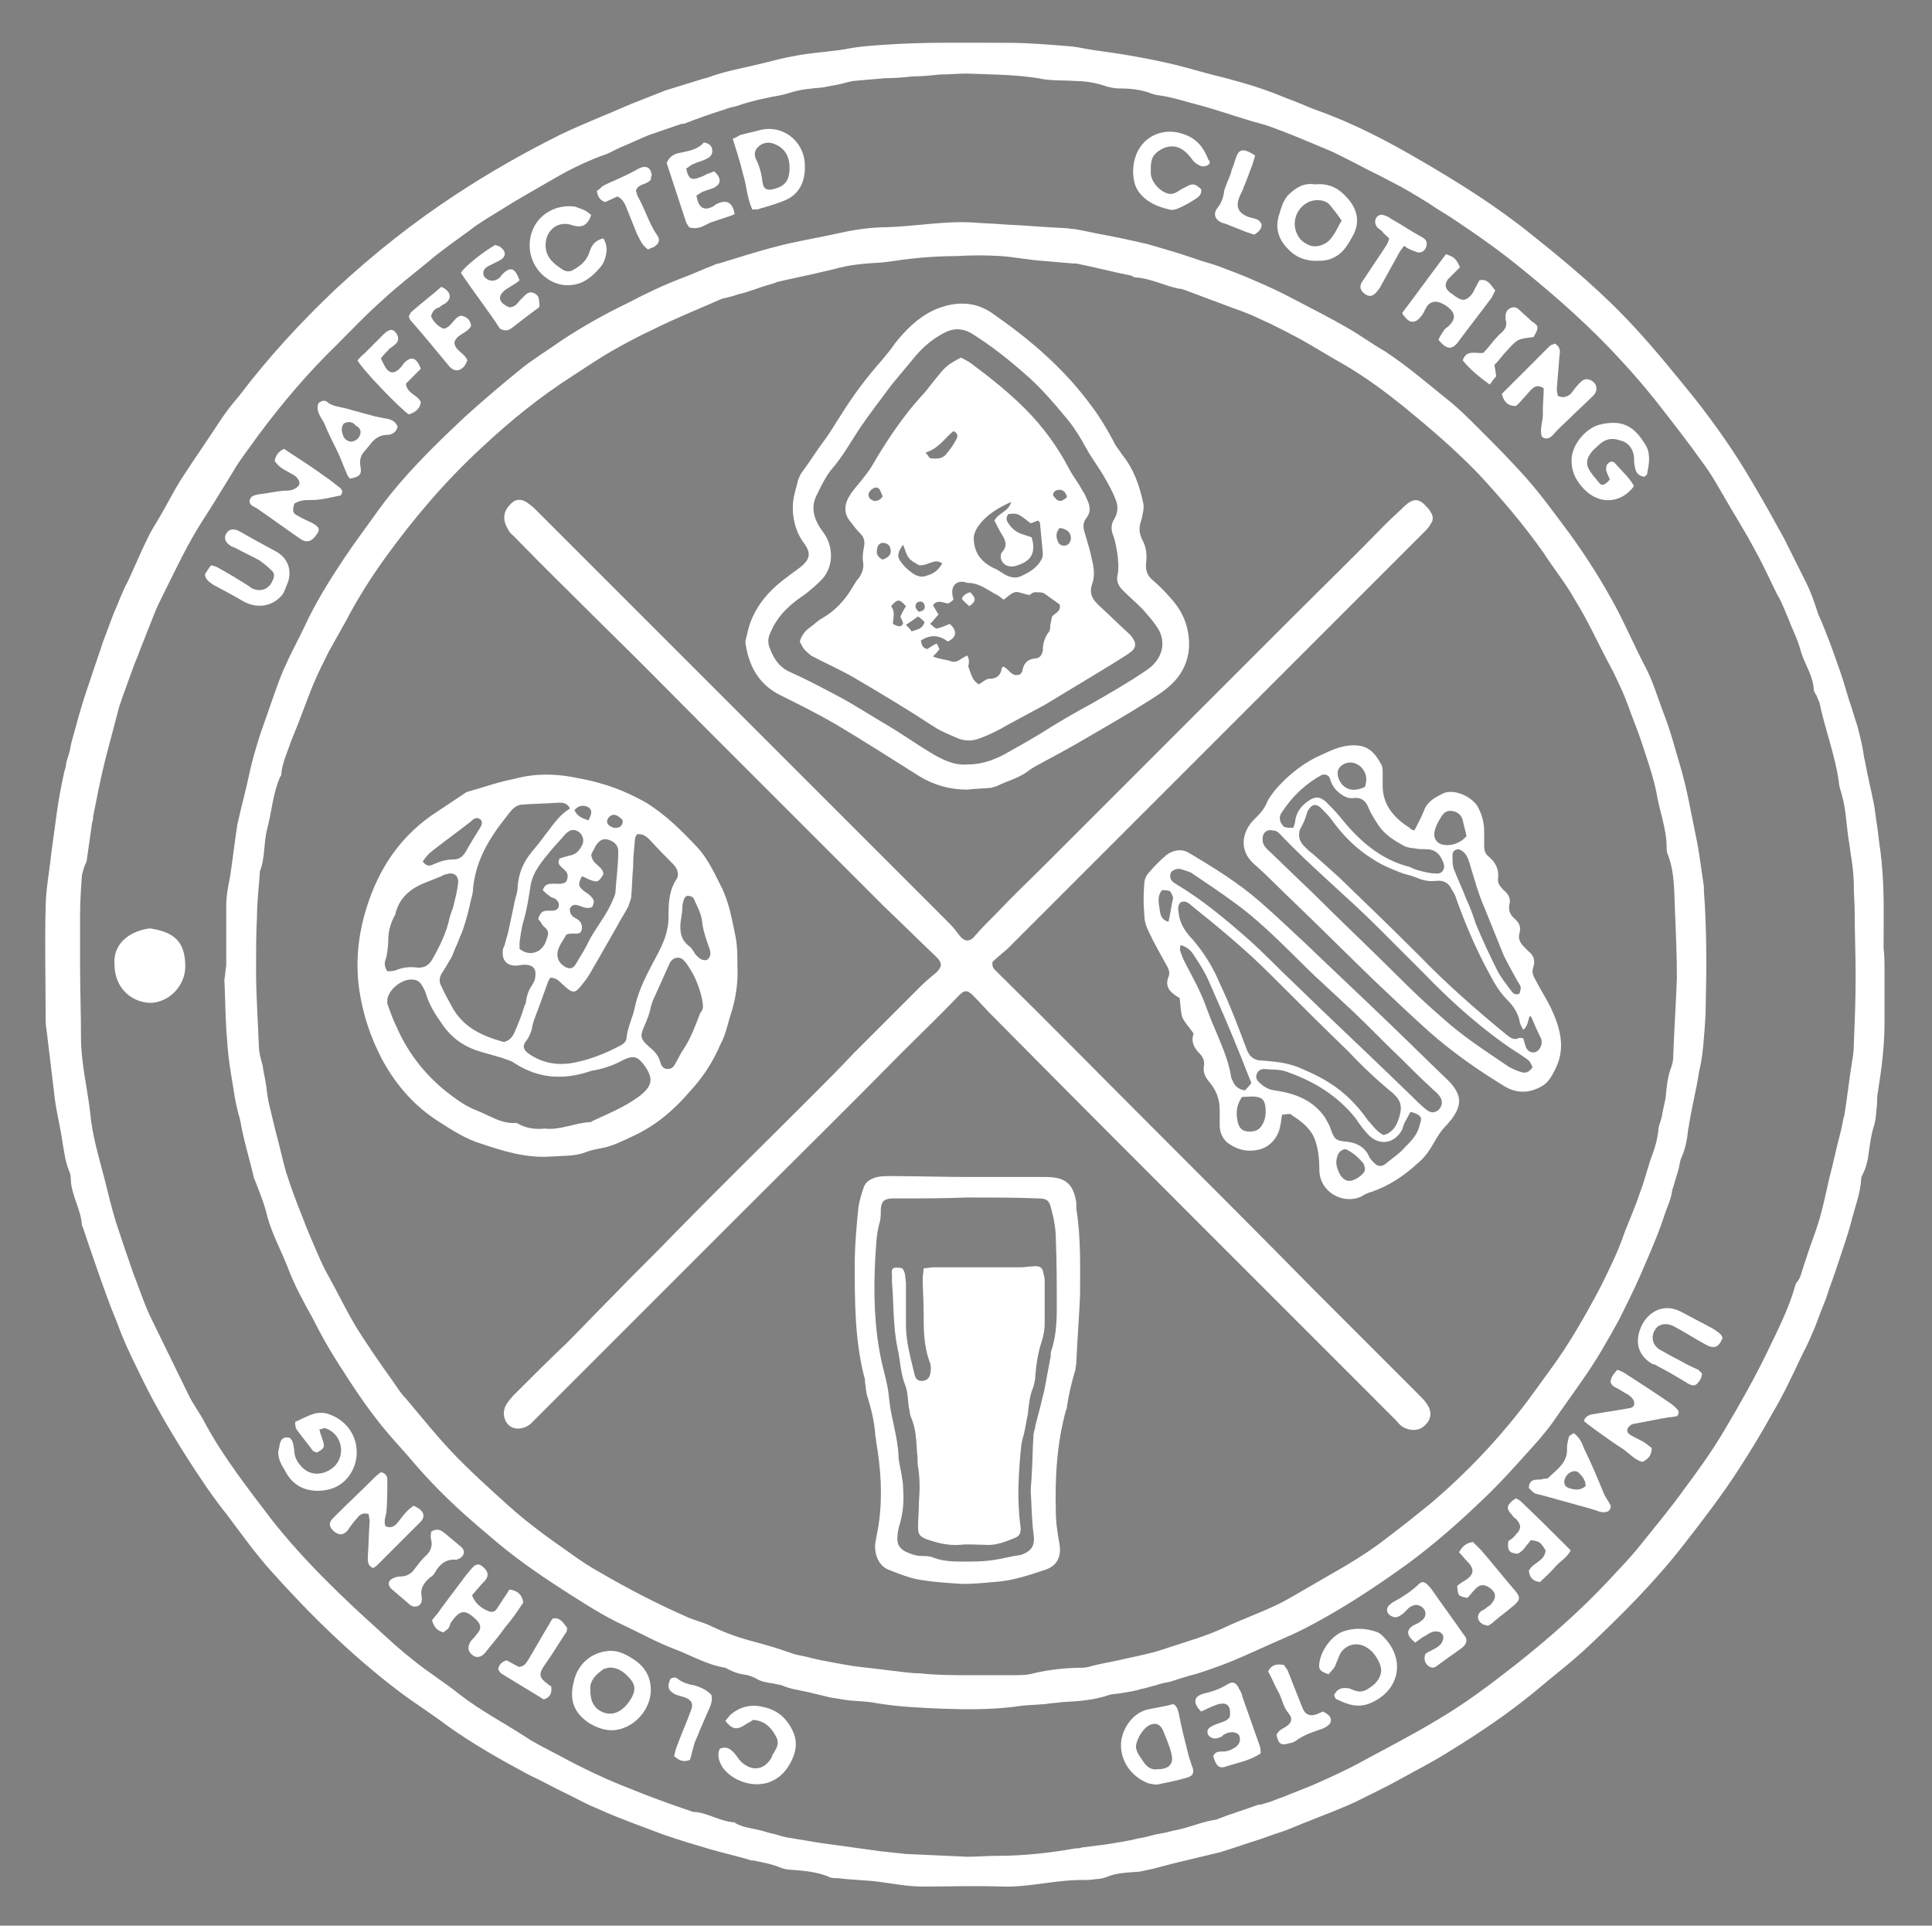 <?xml version="1.0" encoding="UTF-8"?> <!-- Generator: Adobe Illustrator 24.0.2, SVG Export Plug-In . SVG Version: 6.00 Build 0) --> <svg xmlns="http://www.w3.org/2000/svg" xmlns:xlink="http://www.w3.org/1999/xlink" id="Слой_1" x="0px" y="0px" viewBox="0 0 207.5 206.8" style="enable-background:new 0 0 207.5 206.8;" xml:space="preserve"><rect x="0" y="0" width="207.5" height="206.8" fill="#808080" stroke="none"/> <style type="text/css"> .st0{fill:#2B2725;} .st1{fill:#9C9998;} .st2{fill:#FFFFFF;} </style> <g> <g> <path class="st0" d="M950.2,2246.2c-7.3-3.7-14.8-7.5-22.4-11.3c-35.6-18-73-30.9-111.3-41.8c-37.3-10.6-75.1-18.7-113.2-25.7 c-22.1-4-44.3-7.3-66.5-10.4c-24.2-3.5-48.5-6.2-72.9-8.6c-30.3-3-60.7-5.2-91.1-6.6c-38.1-1.8-76.2-2.2-114.4-0.5 c-25.1,1.1-50.2,2.5-75.3,4.7c-29.9,2.5-59.7,5.5-89.3,9.5c-28.5,3.8-56.9,8.2-85.2,13.5c-27.9,5.2-55.7,11.1-83.2,18.2 c-37.8,9.7-75,21.3-110.9,37c-13.7,6-27,12.9-40.3,19.7c-1.6,0.8-3.3,1.6-4.7,2.4c-1.6-0.2-2-1.4-2.7-2.3 c-25.8-36.5-51.6-73.1-77.5-109.6c-8.8-12.5-17.6-25-26.6-37.4c-1.8-2.5-2.3-4.7-1.4-7.7c9.1-32,15.6-64.5,21.3-97.3 c4.1-23.9,7.3-48,9.6-72.2c3.2-33.8,4.3-67.8,2.5-101.7c-1.7-32.4-5.4-64.6-11.4-96.5c-5.6-29.9-12.1-59.6-22.6-88.2 c-0.8-2.1-0.7-3.8,0.8-5.9c35.5-50.1,70.9-100.2,106.4-150.3c0.2-0.3,0.4-0.5,0.9-1c3.7,1.1,7.1,3.1,10.5,5 c39.6,21.2,81.6,36.3,124.7,48.4c37.5,10.5,75.4,18.7,113.7,25.6c24.7,4.4,49.5,8.2,74.4,11.6c22.1,3,44.3,5.4,66.5,7.5 c37.1,3.6,74.3,6.2,111.6,7.4c28,0.9,56,0.9,83.9-0.2c17.3-0.7,34.6-1.4,51.9-2.6c17.8-1.2,35.5-2.6,53.2-4.4 c16.7-1.6,33.5-3.3,50.1-5.4c20.3-2.5,40.6-5.3,60.8-8.5c21.5-3.4,42.9-7.2,64.3-11.6c57.7-11.9,114.5-26.6,168.8-49.9 c14.5-6.2,28.5-13.6,42.6-20.7c1.6-0.8,3.2-1.5,5.1-2.4c5.7,8,11.3,15.8,16.8,23.6c29.9,42.2,59.7,84.5,89.6,126.7 c1.9,2.7,2.3,4.9,1.2,8.1c-9.7,27.3-16,55.5-21.6,83.8c-3.8,19.4-6.7,39-8.8,58.7c-4.4,40.1-5.3,80.3-2.5,120.7 c2.4,33.9,6.6,67.5,12.4,101c5.3,30.3,11.5,60.4,20,89.9c1,3.6,0.6,6.2-1.5,9.2c-21.8,30.6-43.5,61.3-65.2,92 c-12.7,17.9-25.4,35.8-38.1,53.8C952.4,2244.1,952,2245.5,950.2,2246.2z M-121.4,2207.2c12.7-6.3,25.3-12,38-17.2 c48.4-19.6,98.5-33,149.4-43.9c32.7-7,65.6-12.6,98.7-17.4c25.5-3.7,51.1-6.9,76.7-9.5c20.5-2.1,41.1-3.9,61.7-5.4 c24.3-1.7,48.5-3.1,72.8-3.7c47-1.2,93.9,0.3,140.8,3.7c20.7,1.5,41.5,3.3,62.2,5.5c23.3,2.4,46.6,5.1,69.8,8.6 c20.9,3.1,41.7,6.3,62.5,10c32.6,5.9,64.9,12.8,96.9,21.2c37.5,9.8,74.3,21.6,109.8,37.2c7.7,3.4,15.3,7.1,23.1,10.7 c0.9-1.2,1.8-2.2,2.5-3.3c26.8-37.9,53.6-75.8,80.5-113.6c1.5-2.2,1.6-4,1-6.4c-8-30.9-14.3-62.1-19.4-93.6 c-5.7-34.8-9.7-69.9-11.4-105.1c-2.2-46.2,0.2-92.2,6.8-137.9c5.4-36.7,12.8-72.9,23.7-108.4c0.9-3.1,0.4-5.2-1.4-7.8 c-21.8-30.6-43.5-61.3-65.2-92c-5.6-8-11.3-16-17-24.1c-1.3,0.6-2.3,1.1-3.4,1.6c-15.2,7.5-30.8,14.2-46.6,20.2 c-47.5,18-96.5,30.7-146.1,41c-25.4,5.3-50.9,9.8-76.5,13.6c-25.5,3.9-51,7.3-76.7,10.1c-19.9,2.1-39.8,3.9-59.7,5.5 c-23.9,2-47.8,3.5-71.8,4.5c-30.3,1.2-60.6,1.7-90.9,0.3c-16.8-0.8-33.6-1.2-50.4-2.4c-22.2-1.5-44.5-3.3-66.7-5.5 c-24.5-2.3-49-5.2-73.3-8.5c-24.1-3.3-48-7.1-71.9-11.4c-28.6-5.2-57.1-11.2-85.2-18.3c-49.2-12.4-97.3-27.8-142.8-50.6 c-1.4,0.6-1.9,1.9-2.7,3c-26.8,37.9-53.6,75.8-80.5,113.6c-1.6,2.3-1.7,4.3-0.9,6.8c9.4,30.5,16.2,61.7,21.4,93.2 c5.2,31.7,8.3,63.6,9.6,95.8c1.5,36.9-0.8,73.5-4.6,110.1c-2.3,22.2-5.7,44.2-9.5,66.1c-4.6,26.4-10.1,52.5-16.7,78.5 c-0.9,3.7-0.7,6.4,1.6,9.6c17.7,24.8,35.2,49.7,52.8,74.5C-140.9,2179.8-131.3,2193.3-121.4,2207.2z"></path> <path class="st0" d="M897.7,1860.2c0,36.5-0.1,72.9,0,109.4c0,6.1-1.5,11.3-5.7,16c-5.1,5.7-9.9,11.7-14.6,17.7 c-3.2,4.1-7,5.4-12.2,4.7c-16.4-2.4-32.9-4.5-49.4-6.6c-4.1-0.5-7.3-2.2-9.7-5.4c-6.7-8.9-13.4-17.8-19.9-26.8 c-2.6-3.6-3.4-7.8-3.4-12.3c0.1-42.3,0-84.6,0-126.8c0-22.3,0.1-44.6,0-66.9c0-5.4,1.5-10,4.9-14.3c6.2-7.6,12.1-15.4,18.1-23.2 c2.8-3.6,6.2-5.7,10.8-6.3c16.5-2.1,33-4.4,49.4-6.7c4.5-0.6,8.1,0.7,11,4.3c5.4,6.7,11,13.3,16.6,20c3.1,3.8,4.1,8.2,4.1,13 C897.7,1786.6,897.7,1823.4,897.7,1860.2z M852,1761.3l0.2-0.2c0-2.5-2-3.3-3.7-4.1c-5.2-2.4-15.3-0.1-18.9,4.3 c-3.4,4.2-4.7,9-4.7,14.4c0,56.5,0,113,0,169.6c0,1-0.1,2,0.1,3c0.6,5.3,2.3,10,6.9,13.2c1,1.5,2.5,1.8,4.1,1.6 c0.2,0.2,0.4,0.3,0.7,0.4c0.6,0.9,1.4,0.9,2.3,0.5c1.1,0.1,2.3,0.1,3.4,0.2c7.4,0.4,10.1-1.6,12.6-8.8c1.2-0.9,1-2,0.7-3.2 c0-60.9,0-121.8,0-182.6c0.1-0.2,0.2-0.3,0.2-0.4c-0.1-0.3-0.2-0.6-0.3-0.9c-0.2-0.3-0.3-0.7-0.5-1c-0.3-2.1-0.4-4.3-2.1-5.9 C852.7,1761.3,852.3,1761.3,852,1761.3z"></path> <path class="st0" d="M166,1891.6c0.7,0.8,1.2,1.6,2,2.2c4.7,4,6.1,9.2,6.1,15.1c-0.1,20.3,0,40.6,0,60.9c0,2.7,0.1,5.3,0,8 c-0.3,4.2-2,5.9-6.3,6.2c-9.6,0.7-19.2,1.5-28.9,2.1c-5.6,0.4-7.1-1-7.1-6.8c0-20.5,0-41,0-61.4c0-3.2,0.1-6.4-2.1-9 c-0.4-1.8-1.4-3-3.1-3.7c-0.2-0.6-0.2-1.4-1.2-1.1l0.1,0.1c-1.5-4.1-4.8-5.7-8.8-5.9c-4.3-0.2-8.7-0.1-13,0.1 c-4.1,0.2-5.6,1.8-5.9,5.9c-0.1,1.3,0,2.7,0,4c0,24,0,48,0,71.9c0,1.3,0,2.7-0.1,4c-0.4,4.3-1.6,5.5-5.8,6 c-9.9,1.1-19.8,2.1-29.8,3.1c-4.4,0.4-5.7-0.8-5.9-5.1c-0.1-1,0-2,0-3c0-83.4,0-166.8,0-250.3c0-8.6,0.6-9,9.2-8.1 c17,1.9,34.1,3.7,51.1,5.5c8.3,0.9,16.5,1.8,24.8,2.7c3.7,0.4,6.7,2,9.1,4.6c6,6.5,12,13,17.9,19.5c2.5,2.8,3.9,6.2,3.9,10 c0,28,0,55.9,0,83.9c0,3.7-1.3,6.8-3.9,9.4c-3.3,3.3-6.6,6.6-9.9,9.9c-4.4,4.5-4.4,6.3-0.2,10.8c0.3,0.4,0.7,0.7,1,1.1 C161.3,1887,163,1889.9,166,1891.6z M126.4,1776.3L126.4,1776.3c-1.8-3.5-5-5.1-8.8-5.6c-4.6-0.6-9.3-0.8-13.9-1 c-3.4-0.1-5.2,1.5-5.5,5c-0.1,1,0,2,0,3c0,24.1,0,48.3,0,72.4c0,1.2-0.1,2.3,0.1,3.5c0.4,3.2,1.3,4,5.2,4.7 c1.7,0.2,3.4,0.4,5.1-0.2c2.1,0.8,4.3,0.3,6.4,0.3c9.1,0,16.4-7.2,16.4-16.4c0.1-18.1,0-36.2,0-54.3c0-2.3,0-4.7-1.8-6.5 c0-1.7-0.5-3.1-2.1-3.8C127.3,1776.8,127,1776.5,126.4,1776.3z"></path> <path class="st0" d="M-82.4,1859.6c0-46.8,0-93.6,0-140.4c0-1.7-0.1-3.3,0-5c0.3-4.7,2.2-6.2,6.8-5.4c19.5,3.4,39,6.4,58.6,9.2 c5.3,0.8,10.5,1.7,15.8,2.3c3.7,0.4,6.6,2.3,8.8,5.1c6.3,7.8,12.5,15.6,18.7,23.4c2.2,2.8,3.3,6.1,3.4,9.7c0,4.5,0.1,9,0.1,13.5 c0,33.1-0.1,66.3,0.1,99.4c0,6.7-1.7,12.2-6,17.4c-6.4,7.6-12.5,15.6-18.5,23.5c-3.6,4.7-7.8,7.1-13.9,7.1 c-8.3,0-16.6,0.7-24.9,1.4c-6.1,0.5-7.1,1.7-7.1,7.8c0,17.7,0,35.3,0,53c0,5.5,0,11,0,16.5c0,6.4-1.7,8.3-7.9,9.2 c-8.4,1.2-16.8,2.3-25.2,3.7c-7.1,1.1-8.6,0-8.6-7.4C-82.4,1955.5-82.4,1907.6-82.4,1859.6C-82.4,1859.6-82.4,1859.6-82.4,1859.6z M-16.4,1767.4c-2-2.9-4.6-4.8-8.1-5.3c-3.6-0.5-7.2-1-10.9-1.1c-2.8-0.1-4.6,1.5-5,4.5c-0.2,1.3-0.1,2.7-0.1,4 c0,20.9,0,41.9,0,62.8c0,11.5,0,22.9,0,34.4c0,2.7,0.2,5.3,2.9,6.9c0.3,0.6,0.7,0.8,1.3,0.5c0.5,0,1-0.1,1.6-0.1 c3.5,0.1,7,1.3,10.5-0.2c7.9-2.3,13.2-9.6,13.2-19c0.1-24.5,0-48.9,0-73.4c0-3.1-0.1-6.3-2.3-8.9 C-13.8,1770.3-14.9,1768.7-16.4,1767.4z"></path> <path class="st0" d="M203.5,1859.6c0-28.3,0.1-56.6-0.1-84.9c0-5.6,1.7-9.9,5.8-13.7c5.7-5.2,11.1-10.6,16.5-16 c3.3-3.2,7-4.8,11.6-4.5c16.6,0.8,33.3,1.5,49.9,2.2c4.4,0.2,8,1.8,11,5.1c5.2,5.6,10.4,11.3,15.8,16.7c3.6,3.6,5,7.7,4.9,12.6 c-0.1,16.8-0.1,33.6-0.1,50.4c0,38.5-0.1,76.9,0.1,115.4c0,5.5-1.6,10-5.5,13.9c-5.2,5.2-10.1,10.6-15.1,16 c-3,3.3-6.5,4.9-10.9,5.1c-17.1,0.7-34.3,1.6-51.4,2.4c-3.9,0.2-7.2-1.1-9.9-3.8c-6.4-6.5-12.8-13.1-19.1-19.7 c-2.8-2.9-3.6-6.6-3.6-10.6c0-12.7,0-25.3,0-38C203.5,1891.9,203.5,1875.8,203.5,1859.6z M252.1,1944c1.3,0.7,2.6,1.5,4.2,1.2 c4,0.7,8,0.7,11.8-0.4c5.6-1.6,8.4-5.8,8.4-12.6c0-47.5,0-95,0-142.6c0-1.7,0.1-3.3-1-4.8c0-1.2-0.3-2.4-1.2-3.4 c-2.1-4.6-5.8-6.4-10.7-6.4c-1.5,0-3-0.3-4.5-0.3c-6.4-0.2-11.2,3.4-13,9.5c-0.7,2.3-0.6,4.6-0.6,6.9c0,45.1,0,90.2,0,135.2 c0,2-0.2,4,0,6C246,1937.3,247.4,1941.6,252.1,1944z"></path> <path class="st0" d="M460.9,1888.6c0.5,0.7,0.9,1.5,1.5,2c5.9,4.5,7.2,10.5,7.1,17.6c-0.3,19.6-0.1,39.3-0.1,58.9 c0,1.2,0.1,2.3,0,3.5c-0.2,3.5-1.5,5-4.9,5c-10.8,0-21.6-0.1-32.5-0.4c-3.3-0.1-4.8-1.9-4.8-5.6c-0.1-7.8,0-15.6,0-23.5 c0-11.2,0-22.3,0-33.5c0-2.2,0.1-4.3-1-6.3c0.1-0.7-0.1-1.1-0.8-1.2l0,0c-0.6-2.2-1.4-4.2-3.9-4.9c-2.3-4.2-6-6-10.7-5.9 c-3.7,0-7.3,0-11,0c-5.4,0.1-6.6,1.3-6.6,6.9c0,21.8,0,43.6,0,65.4c0,1.2,0.1,2.3,0,3.5c-0.3,3.3-1.7,5-5,5 c-10.7,0.2-21.3,0.3-32,0.3c-3.4,0-4.6-1.6-4.8-5.1c-0.1-1,0-2,0-3c0-71.2,0-142.5,0-213.7c0-1,0-2,0-3c0.1-4.7,1.6-6.1,6.4-6.1 c2,0,4,0,6,0.1c23.3,1.1,46.6,0.8,69.9,1c5.7,0,10.3,1.6,14.4,5.6c4.9,5,10.1,9.7,15.2,14.4c3,2.8,4.4,6.1,4.4,10.2 c0,25.8,0,51.6,0,77.4c0,3.9-1.3,7.1-4.3,9.7c-3.4,3-6.7,6-10,9.1c-3.8,3.5-3.8,5.3-0.2,9.1c0.9,1,2,1.8,3,2.6 C457.1,1886,458.8,1887.5,460.9,1888.6z M396.2,1858.4c3.9,1.9,8,0.6,12,0.9c2,0.1,4.3,0.8,6.1-0.8c8-2.3,12.4-7.9,12.5-15.8 c0.1-15.6,0-31.2,0-46.9c0-2-0.1-4-1.3-5.7c-0.3-1.3,0.1-3-1.7-3.7c-3.4-5-8.1-7-14.1-6.7c-3.5,0.2-7-0.1-10.5,0.1 c-4.4,0.1-6,1.7-6,6.1c0,22.4,0,44.8,0,67.2C393.3,1855.5,394,1857.3,396.2,1858.4z"></path> <path class="st0" d="M578.4,1923.1c-0.9-2.6-3-3.5-5.5-3.6c-8.3-0.2-16.6-0.3-25-0.3c-3.6,0-5.1,1.7-5.6,6.2 c-0.8,6.6-1.4,13.2-2.1,19.8c-1,8.9-1.9,17.8-2.9,26.8c-0.5,4.3-1.8,5.5-6.2,5.4c-10.7-0.2-21.3-0.6-31.9-1 c-3.9-0.2-5.3-1.8-4.8-5.8c1.6-13,3.4-26,5.1-39c2.2-16.6,4.4-33.3,6.6-49.9c1.9-14,3.8-28,5.6-42c1.9-14.2,3.6-28.4,5.4-42.5 c2-15.7,4.1-31.3,6.1-46.9c0.5-4,1.9-6.7,7.4-7c14-0.6,27.9-1.7,41.8-2.5c6-0.4,12-0.8,17.9-1.1c4.7-0.2,6.2,1.2,6.8,5.9 c2.3,18,4.6,35.9,6.9,53.9c2.6,19.8,5.2,39.6,7.7,59.3c2.8,22.3,5.5,44.5,8.3,66.8c2.1,16.6,4.2,33.3,6.4,49.9 c0.7,5.5-0.3,7.1-6,6.8c-10.1-0.5-20.3-1.2-30.4-1.9c-3.9-0.3-5.7-2.2-6.2-6.5c-1.4-13.1-2.7-26.1-4.1-39.2 c-0.2-1.5-0.1-3-0.9-4.4C578.9,1927.9,579.9,1925.4,578.4,1923.1z M567,1813.5c-0.8-8-1.5-16.1-2.3-24.1c-0.1-0.6-0.6-0.7-1-0.9 c0.3-3.9,1.3-8-2.9-10.6c-2.7,1-3.2,3.3-3.5,5.7c-1.1,10.6-2.1,21.1-3.2,31.7c-1.2,10.9-2.4,21.7-3.6,32.6 c-1.1,10.2-2.2,20.4-3.2,30.7c-0.5,5,0.6,6,5.8,5.9c6,1.1,12.1,1.7,18.2,0.3c2.4-0.6,3-2.4,2.8-4.6c-0.3-3.1-0.6-6.2-1-9.4 C571.1,1851.6,569,1832.6,567,1813.5z"></path> <path class="st0" d="M694.8,1950.5c4.7,1.3,9.5,1.5,14.1,0.2c4.8-1.4,7.4-5.3,8.3-10.3c0.9-0.7,0.8-1.8,0.8-2.7 c0-13.1,0-26.3,0-39.4c0-2.5-0.3-4.9-2-6.9c-1.3-2.5-3.8-3.2-6-4.1c-17.6-7.2-35.3-14.5-52.9-21.7c-5.5-2.3-6.8-3.8-6.8-9.6 c0-29,0-57.9,0-86.9c0-4.5,1.3-8.4,4.3-11.9c5.2-6.1,10.3-12.2,15.3-18.4c2.7-3.3,5.9-5.1,10.2-5.5c12.8-1.1,25.5-2.4,38.3-3.6 c3.3-0.3,6.6-0.6,9.9-1c3.6-0.4,6.6,0.8,9,3.4c4.6,5,9.3,10,13.8,15.1c2.7,3,3.6,6.7,3.7,10.6c0.1,13,0.1,26,0,39 c0,5.2-1.5,6.5-6.9,7c-7.8,0.8-15.6,0.7-23.5,1c-4.4,0.2-5.7-1.2-5.9-5.5c-0.2-4.7,0-9.3-0.1-14c0-2.6,0.2-5.4-1.4-7.7 c-0.6-2.5-1.7-4.6-3.8-6.2c-5.7-6.2-17.2-6.2-22.6,0.1c-3,3.5-4.8,7.5-4.8,12.2c0.1,13.6,0.1,27.3,0,40.9c0,3.4,1,6.2,4.1,8 c2,1.6,4.4,2.5,6.8,3.1c4,2.5,8.5,3.7,12.8,5.5c11.2,4.7,22.4,9.2,33.7,13.8c9.2,3.8,13.7,11,13.9,20.6c0.4,13.6,0.1,27.3,0.1,41 c0,14.7-0.1,29.3,0.1,44c0.1,5.5-1.3,10-5.2,14c-4.4,4.3-8.4,9-12.5,13.6c-3,3.4-6.6,4.8-11.1,4.2c-17.5-2-35.1-3.5-52.7-4.9 c-3.6-0.3-6.7-1.8-9.1-4.6c-4.8-5.5-9.6-11.1-14.4-16.6c-2.7-3-3.7-6.7-3.7-10.6c0-13.8-0.1-27.6,0-41.5c0-5.5,1.4-6.7,6.9-6.6 c7.5,0.2,15,0.5,22.5,0.8c4.4,0.2,6,1.7,6.1,6.1c0.1,6.7,0.1,13.3,0,20c0,5.6,1.8,10.4,6,14.2C691.2,1950,693,1950.3,694.8,1950.5 z"></path> <path class="st1" d="M-179.5,1640.5c1-3.3,3.8-5.4,5.9-7.8c14.8-17.9,29.9-35.6,44.9-53.4c6-7.1,11.9-14.3,17.9-21.6 c10,4.6,19.9,8.6,30,12.4c18,6.8,36.4,12.3,54.9,17.5c21.7,6,43.7,11.1,65.7,15.6c17.2,3.5,34.4,7,51.7,9.6 c15.7,2.4,31.3,5.2,47,7.6c11.3,1.7,22.7,2.9,34,4.3c9.7,1.2,19.4,2.6,29.1,3.7c10.7,1.2,21.4,2.2,32.2,3.2 c13.7,1.3,27.4,2.6,41.1,3.8c5,0.4,9.9,0.8,14.9,1c8.1,0.4,16.2,1,24.4,1.5c14.4,0.8,28.9,1.2,43.3,2c19.8,1.1,39.6,0.4,59.4,0.8 c2.1,0,4.3,0,6.4,0.6c-1,0.1-1.9,0.1-2.9,0.2c-28.4,1.3-56.9,1.4-85.3,1.3c-13,0-26,0-39-0.3c-16.4-0.5-32.9-1.1-49.3-2 c-10.1-0.6-20.2-1.1-30.3-1.9c-14.7-1.3-29.5-1.9-44.1-3.6c-9.1-1.1-18.2-1.4-27.3-2.3c-9.9-1-19.7-2.4-29.6-3.6 c-8.7-1.1-17.4-2-26.1-3.2c-13.3-1.8-26.6-3.5-39.8-5.7c-15.8-2.6-31.7-5.2-47.5-8.3c-26.5-5.1-52.8-11-78.8-18.5 c-8.4-2.4-16.8-4.9-25.6-7.4c-15.7,11.4-31.5,22.9-47.4,34.4c-8.6,6.2-17.2,12.5-25.8,18.7c-1.2,0.8-2.3,2-3.9,1.9L-179.5,1640.5z "></path> <path class="st1" d="M995.8,2083.2c0.4,1.4-0.7,2.1-1.4,3c-13.8,16.4-27.5,32.8-41.3,49.3c-7.3,8.8-14.6,17.7-21.9,26.5 c-0.5,0.6-1.2,1.2-1.7,1.9c-1.7,2.4-3.5,2.8-6.4,1.6c-10.3-4.6-20.8-8.7-31.4-12.5c-23.6-8.4-47.7-15.2-72-21.2 c-23.9-6-48.1-10.9-72.3-15.7c-17.9-3.5-35.8-6.6-53.8-9.5c-14.9-2.4-29.8-4.7-44.7-6.5c-13.5-1.6-26.9-3.9-40.3-5.5 c-10.9-1.4-21.8-2.3-32.7-3.4c-12.2-1.3-24.4-2.6-36.6-3.7c-4.3-0.4-8.6-0.6-12.9-1c-10.7-1-21.5-1.4-32.3-2.3 c-12.9-1-25.9-1.4-38.8-2.2c-11.6-0.7-23.3-0.3-34.9-1c-14.5-0.9-29-0.8-43.4-0.4c-13.9,0.4-27.9,0.7-41.8,2.3 c-6.1,0.7-12.2,0.9-18.3,1c10.3-1.5,20.6-3,30.9-4c10.2-1,20.4-2.4,30.6-3.2c10.4-0.8,20.9-1.2,31.4-1.6 c17.5-0.8,34.9-0.9,52.4-0.6c16.1,0.3,32.2,1.1,48.3,2c13.3,0.7,26.5,1.7,39.7,3c14.8,1.4,29.7,2.8,44.5,4.6 c14.7,1.7,29.3,3.6,43.9,5.5c16.7,2.2,33.4,4.6,50.1,7.5c13.7,2.4,27.5,4.2,41.3,6.4c11.4,1.9,22.8,4,34.2,6.1 c16,2.9,31.9,5.8,47.8,8.8c17.4,3.3,34.8,6.7,52.2,10.2c17,3.4,34.1,6.9,51.1,10.4c2.3,0.5,3.7-0.5,5.4-1.7 c24.6-17.9,49.1-35.7,73.7-53.6C994.8,2083.2,995.4,2083.3,995.8,2083.2L995.8,2083.2z"></path> <path class="st1" d="M901.4,1744.9c4.9,4,7.3,9.1,7.3,15.5c0,73.4,0,146.8,0,220.2c0,5.5-1.4,10.4-5.1,14.7 c-5.4,6.3-10.5,12.8-15.7,19.3c-2.9,3.6-6.6,5.1-11,4.4c-7.2-1.1-14.4-2.1-21.6-3c-9.2-1.1-18.3-2.5-27.5-3.8 c-4.2-0.6-8-1.7-10.8-6c4.8,0.5,9,0.9,13.3,1.5c8.8,1.2,17.7,2.4,26.5,3.6c4.9,0.7,9.9,1.2,14.7,2.2c4.2,0.9,7.6-0.3,10.2-3.4 c6.3-7.5,12.5-15.1,18.6-22.8c2.2-2.8,2.8-6.3,2.8-9.9c-0.1-19.3,0-38.6,0-57.9c0-53.8,0-107.5,0-161.3 C902.9,1753.8,903.2,1749.3,901.4,1744.9z"></path> <path class="st1" d="M34.7,1757.2c3.7,3,5.2,6.7,5.7,10.9c0.2,1.1,0.1,2.3,0.1,3.5c0,37-0.1,73.9,0.1,110.9c0,6.6-2,11.9-5.9,16.9 c-6.1,7.7-12.2,15.3-18.1,23.1c-4,5.2-8.7,8.3-15.6,7.9c-8-0.4-15.9,1.2-23.9,1.1c-4.5-0.1-5.9,1.6-7,6.1c-0.5,2-0.5,4-0.5,5.9 c0,21.8,0,43.6,0,65.4c0,7.3-1.4,8.5-8.5,9.3c-8.4,0.9-16.7,2.3-25.1,3.6c-4.8,0.8-5.5,0.5-7.5-4.4c3.6-2,7.7-1.4,11.5-2.2 c6.1-1.3,12.4-2,18.6-3c3.8-0.6,5.5-2.4,6-6.1c0.2-1.3,0.1-2.7,0.1-4c0-22.1,0-44.3,0-66.4c0-1.3-0.1-2.7,0.1-4 c0.5-3.3,2.4-5.2,5.5-5.4c9.8-0.6,19.5-1.3,29.3-1.9c3.9-0.2,6.9-1.5,9.4-4.7c7.1-9.2,14.4-18.2,21.7-27.3c3.2-4,4.9-8.4,4.9-13.7 c-0.1-37.5-0.1-74.9,0-112.4C35.5,1763.5,34.2,1760.6,34.7,1757.2z"></path> <path class="st1" d="M324.9,1776.1c2.8,1.5,4,3.9,4.4,6.8c0.2,1.6,0.1,3.3,0.1,5c0,55.3-0.1,110.6,0.1,165.8 c0,5.6-1.6,10-5.4,13.9c-5.4,5.6-11,11.1-16.1,17c-2,2.3-4.8,3.5-8,3.7c-6.6,0.3-13.3,0.6-19.9,0.9c-10.9,0.5-21.9,0.8-32.8,1.8 c-4.8,0.4-8.1-1.2-11-5.6c2.5,0,4.7,0,7,0c11.8,0,23.6-1.3,35.4-1.4c5.3-0.1,10.6-0.5,15.9-0.8c3.3-0.2,6-1.7,8.3-4.1 c5.7-6,11.4-12.1,17.1-18.2c3.1-3.3,4.4-7.1,4.4-11.8c-0.1-56.6-0.1-113.2-0.1-169.8C324.3,1778.4,324.1,1777.4,324.9,1776.1z"></path> <path class="st1" d="M596.2,1986.7c5.8,0,11.6-0.4,17.3,0.1c4.8,0.4,9.6,0.6,14.4,0.6c3.5,0,3.9-0.7,4.2-4.1 c0.3-3.5-0.7-6.9-1.2-10.3c-1.7-11.5-2.7-23-4.1-34.5c-1.4-11.1-3.1-22.2-4.6-33.4c-1.1-8.7-2-17.4-3.1-26.1 c-1.3-10.3-2.3-20.7-3.9-31c-1.3-8.7-2.1-17.4-3.2-26.1c-1.5-11.8-3.2-23.6-4.7-35.4c-1.2-9.2-2.3-18.4-3.3-27.6 c-0.3-2.7-1.8-5.4-0.5-8.3c3.3-0.2,4.1,2.2,4.4,4.5c1.2,8,2.1,16.1,3.1,24.1c1.2,9.3,2.5,18.7,3.7,28c1.1,8.7,2.1,17.4,3.2,26.1 c1.2,9.5,2.5,19.1,3.7,28.6c1.1,9,2.2,18.1,3.4,27.1c1.1,8.9,2.4,17.7,3.5,26.6c0.9,7.1,1.6,14.1,2.5,21.2 c1.5,11.8,3.1,23.6,4.7,35.4c0.7,5.2,1.3,10.5,1.9,15.8c0.3,3-1.4,4.9-4.6,5.2c-2.7,0.3-5.3-0.9-7.9-0.8 c-7.7,0.3-15.2-1.2-22.9-1.2C598,1991.2,597,1990.2,596.2,1986.7z"></path> <path class="st1" d="M761.1,1871.2c5,3.9,6.8,9.2,6.8,15.2c0.1,12.1,0,24.3,0,36.5c0,16.1-0.1,32.3,0.1,48.4 c0.1,5.7-1.6,10.3-5.7,14.3c-4.5,4.4-8.7,9.2-13,13.8c-3.1,3.4-6.9,4.4-11.3,3.4c-4.1-1-8.2-0.8-12.4-1.3 c-12.9-1.4-25.8-2.3-38.7-3.3c-4.2-0.3-7.5-2-10.3-5.8c18,1.7,35.4,3.3,52.9,4.9c2.3,0.2,4.7,0.2,7,0.2c3,0.1,5.6-1.2,7.6-3.3 c5-5.3,9.8-10.9,14.7-16.2c2.6-2.8,3.9-6.2,3.9-10c0-29.1,0-58.3,0-87.4c0-3.2-1.3-6.1-2-9.2L761.1,1871.2z"></path> <path class="st1" d="M421.4,1900.3c2.5,0.7,3.3,2.7,3.9,4.9c-4.5,0-9,0-13.5,0c-7.2,0-7.8,0.6-7.8,7.6c0,21.3,0,42.6,0,63.9 c0,1.5,0.1,3-0.1,4.5c-0.5,3.3-2.4,5-5.8,5c-10.3,0.1-20.6,0.1-31,0.1c-2.9,0-4.6-1.2-5-4c0.8-1.3,1.9-1,2.9-1 c9-0.1,17.9-0.1,26.9-0.7c5.3-0.4,6.4-1.3,6.4-6.6c0-21.8,0-43.6,0-65.4c0-1-0.1-2,0-3c0.3-4.1,1.5-5.3,5.5-5.4 C409.8,1900.2,415.6,1900.3,421.4,1900.3z"></path> <path class="st1" d="M166,1891.6c-3-1.7-4.7-4.6-6.8-7.2c2.9-6.5,8.7-10.5,13.4-15.4c3.2-3.3,4.9-6.8,4.9-11.4 c-0.1-27.4-0.1-54.9-0.1-82.3c0-2.1,0.1-4.3-1.3-6.6c4.1,1.7,6.6,5.5,7,10.1c0.1,0.8,0,1.7,0,2.5c0,26.9-0.1,53.9,0.1,80.8 c0,5.4-1.8,9.6-5.7,13.1c-2.8,2.5-5.2,5.5-8.2,7.9C166.7,1885.3,165.7,1888.3,166,1891.6z"></path> <path class="st1" d="M126.5,1905.3c1.7,0.7,2.7,1.9,3.1,3.7c-5,0.1-10,0.1-15,0.3c-3.9,0.1-5.7,1.8-6.2,5.7c-0.1,1.3,0,2.7,0,4 c0,24.3,0,48.6,0,72.9c0,1.3,0.1,2.7-0.1,4c-0.3,2.9-2.2,5-5,5.3c-6.6,0.7-13.2,1.4-19.8,2c-2.1,0.2-4.3,0.3-6.4,0.8 c-2.1,0.4-4.3,0.4-6.5,0.2c-1.7-0.1-3.3-1-3.4-3c-0.2-2.5,2-2.5,3.4-2.7c3.5-0.3,6.9-0.4,10.4-1c4.7-0.7,9.6-0.9,14.4-1.3 c6.2-0.5,7.8-2.1,7.8-8.4c0-25,0-49.9,0-74.9c0-1.2-0.1-2.3,0-3.5c0.3-3.6,1.7-5,5.3-5.3c5.6-0.4,11.2-1.2,16.8,0.1l-0.1-0.1 C125.8,1904.6,126.2,1905,126.5,1905.3z"></path> <path class="st1" d="M578.4,1923.1c1.5,2.2,0.6,4.7,0.8,7.1c-6.3,0-12.6-0.1-19-0.1c-5.5,0-6.6,1.2-7.1,6.5 c-1.6,15.5-3.2,30.9-4.9,46.4c-0.4,3.6-1.9,5.2-5.5,5.1c-11.1-0.2-22.3-0.6-33.4-1c-2.6-0.1-3.7-1.7-4.2-3.8 c1-1.6,2.2-1.1,3.3-1.2c8.8-0.3,17.6,0.6,26.4,0.9c6.3,0.2,7.5-1.3,8.4-7.7c1.8-12,1.9-24.1,3.9-36c0.5-3.1,0.1-6.3,1-9.4 c1.3-4.4,2.4-5.7,6.8-5.5c6.5,0.2,13-0.5,19.4,0.6C575.8,1925.4,578,1926,578.4,1923.1z"></path> <path class="st1" d="M178.4,1904.9c4.4,3.6,6.2,7.1,6.1,11.8c-0.1,23.8-0.2,47.6,0,71.4c0,3.9-2.2,6.7-6.2,6.9 c-9.8,0.4-19.5,1.4-29.3,2.1c-4.5,0.3-4.9-0.1-6.4-4.4c1.5-0.8,3.1-1.4,4.7-1.3c5.8,0.4,11.5-1.3,17.4-1.1 c3.5,0.2,6.9-1.1,10.4-1.1c2.3,0,3.8-1.9,4.1-4.3c0.2-1.3,0.1-2.7,0.1-4c0-21.6,0-43.3,0-64.9 C179.4,1912.5,179.7,1909.1,178.4,1904.9z"></path> <path class="st1" d="M460.9,1888.6c-2.1-1.1-3.8-2.6-4.8-4.8c-0.6-3.2,1.3-5.3,3.5-7.2c3-2.6,5.9-5.4,8.9-8 c3.4-2.9,4.7-6.6,4.7-11c-0.1-16.6,0-33.3,0-49.9c0-10.3,0-20.6,0-31.3c3.5,2.1,5,4.9,5,8.6c0,6,0,12,0,18 c0,19.8-0.1,39.6,0.1,59.4c0.1,5.7-2,10-6.4,13.3c-3.1,2.3-5.6,5.2-8.5,7.7C461.9,1884.8,461,1886.5,460.9,1888.6z"></path> <path class="st1" d="M475.3,1904.2c3.6,2.3,4.9,5.7,4.9,9.8c0,22.1,0,44.3,0,66.4c0,4.7-1.2,5.9-5.9,5.9c-10,0-20,0-30-0.2 c-4.1,0-4.4-0.4-6-4.6c2.3-0.8,4.6-0.4,6.8-0.4c7.8,0,15.7,0.1,23.5,0.1c4.2,0,6.1-1.7,6.5-5.8c0.1-0.5,0-1,0-1.5 c0-23.1-0.1-46.3-0.1-69.4L475.3,1904.2z"></path> <path class="st1" d="M729.3,1810.6c5.3-0.4,10.6-0.7,15.8-1c3-0.2,6,0,9-0.3c4-0.3,5.8-2.2,5.9-6c0.1-14,0-27.9,0.1-41.9 c0-1.9-1.1-3.5-1-5.4c4,2.6,6.5,6,6.5,11.8c0.1,13.6,0.9,27.2-0.4,40.8c-0.5,4.8-1.5,5.4-6.2,5.8c-7.9,0.6-15.9,1-23.9,0.9 C730.8,1815.4,730.8,1815.4,729.3,1810.6z"></path> <path class="st1" d="M696.7,1835.6c-2.5-0.6-4.8-1.5-6.8-3.1c2.2-1.2,1.2-3.2,1.2-4.9c0.1-12.5,0-25,0.1-37.5 c0.1-11.2,6.5-17.5,17.5-17.7c1.5,0,3.4,1,4.4-1.1c2.1,1.6,3.2,3.7,3.8,6.2c-3.3-0.4-6.6,0.4-9.8,1c-5.3,1-10.1,8.2-10.3,14.9 c-0.1,6.1,0,12.3,0,18.4C696.8,1819.7,696.8,1827.7,696.7,1835.6z"></path> <path class="st1" d="M550.5,1699c4.4,3.2,3.4,7.6,3.1,11.7c-1.8,1.2-3.3,0.8-4.8,0.8c-1.3-1.7-0.5-3.6-0.7-5.4 c-0.3-2.9-1.7-4.2-4.4-4.2c-0.2,0-0.3,0.1-0.5,0.1c-1.9,0.3-3.9,0.6-6.1,0.9c0,3,0,6,0,8.9c-2,1.2-3.6,1-5.4,0.6 c-0.7-2-0.5-3.8-0.3-5.6c0.9-6.8,0.7-13.5,0.1-20.3c-0.2-2.1-0.1-3.9,2.4-3.8c3.8,0.2,7.6-0.9,11.4-0.9c6.6,0,8.5,1.9,8.7,8.6 C554.1,1693.6,553.7,1696.9,550.5,1699z M537.4,1686.6c-0.6,3.9-0.5,7.1-0.2,10.7c1.8,0,3.2,0,4.7,0c5.8-0.2,7.1-1.9,6.4-7.7 c-0.2-2-1.2-3-3.1-3C542.7,1686.6,540.2,1686.6,537.4,1686.6z"></path> <path class="st1" d="M607.1,1707.4c0-10.6,0-20.3,0-30.5c5.4-0.4,10.6-1.1,15.9-1.2c4.2-0.1,6.2,1.5,6.8,5.7 c0.9,5.8,0.8,11.6-0.1,17.4c-0.6,3.9-3.1,6.4-7.4,6.8C617.3,1706,612.5,1706.8,607.1,1707.4z M612,1701.5c3.2,0,5.8,0.1,8.4-0.5 c3-0.7,4.3-2.5,4.4-5.2c0.2-3.6,0.3-7.3,0-10.9c-0.3-3.3-1.6-4.2-4.9-4.2c-2.7-0.1-5.2,0.6-7.9,1.4c0,1.4,0,2.7,0,4 C612,1691,612,1695.9,612,1701.5z"></path> <path class="st1" d="M452,1707.1c1.7-0.9,3-0.7,4.3-0.4c2,5.4,4.2,6,11.4,3.4c0.7-3.1,0.7-3.1,0-6.4c-3-0.5-6.1-1.1-9.2-1.2 c-4.7-0.2-6.1-1.8-6.3-6.5c-0.4-8.4,1.4-10.4,9.8-10.5c2,0,4-0.1,6,0.2c3.2,0.5,5.1,2.6,5.3,5.7c0.1,1.2,0,2.4-1.4,2.8 c-1.5,0.4-2.9,0.6-4-1c-2.7-3.8-3.9-4.1-8-2.8c-2.6,0.8-2.6,2.7-2.5,4.7c0.2,2.2,1.7,2.5,3.5,2.6c2.2,0,4.3,0.2,6.4,0.7 c5.4,1.2,6.9,2.9,6.8,8.4c-0.2,6.1-2.2,8.2-8.3,8.9c-2.6,0.3-5.1,0.8-7.9,0.2c-4.8-1.2-5.5-1.7-5.8-6.4 C452,1708.6,452,1708,452,1707.1z"></path> <path class="st1" d="M350.8,1705.7c1.7-0.2,3.2-0.4,4.6,0.2c0.8,8.2-2,10.8-8.9,10.5c-2.6-0.1-5.2,0-7.9-0.7 c-3-0.8-4.8-2.7-5.1-5.4c-0.6-6-1.9-12.1-0.4-18.2c0.8-3.4,2.5-5.1,5.7-5.9c3.5-0.9,7-0.8,10.4-0.3c5.2,0.7,6.4,3.2,5.7,10 c-1.2,0.8-2.5,0.5-3.9,0.3c-0.2-0.4-0.6-0.8-0.7-1.2c-1.2-4.2-2.5-4.9-7.8-4.4c-3.3,0.3-4.2,1.4-4.3,5.4c-0.1,3,0,6,0,9 c0,5.1,1.1,5.9,6.1,6.5C348.5,1711.9,349.6,1710.9,350.8,1705.7z"></path> <path class="st1" d="M220.3,1680.3c1.8-1.1,3.1-0.6,4.4-0.6c0.2,0.6,0.6,1,0.6,1.4c0,7,0.1,14,0,20.9c-0.1,5.5-2.2,7.3-7.7,7.4 c-3,0.1-5.9-0.4-8.9-1.1c-3.3-0.8-4.9-2.9-5.5-6.2c-1-5.8-0.6-11.6-0.6-17.4c0-1.3,0.5-2.5,0.1-3.9c-0.4-1.6,0-3,2.1-3.1 c1.9-0.1,3.3,0.4,3.4,2.6c0,1,0,2,0,3c0,4.8-0.1,9.6,0,14.5c0,1.9-0.7,4.3,1.5,5.4c2.5,1.2,5.4,1.9,8.2,1c2-0.7,2.4-2.5,2.3-4.5 c-0.1-4.8,0-9.6,0-14.5C220.3,1683.6,220.3,1681.9,220.3,1680.3z"></path> <path class="st1" d="M298.1,1713.8c-5.9,2.6-5.6-2.6-7.4-5.2c-3.6-0.6-7.3,0.1-10.9-0.9c-1.9,2.5-1.6,7.9-7.5,5.1 c2.9-9.6,5.8-19.3,8.7-29.1c2.8,0,5.1,0,7.8,0C292,1693.7,295,1703.6,298.1,1713.8z M289.2,1704.3c-0.3-5.4-2.3-9.9-4.2-14.5 c-0.8,4.6-3.9,8.5-3.6,13.6C284.1,1703.7,286.4,1704,289.2,1704.3z"></path> <path class="st1" d="M370.5,1686.8c1.8-0.4,3.1-0.7,4.7,0.3c0,3.4,0,7,0,10.8c4.4,1.3,8.4,0.4,12.6,0.7c1.1-3.9,0-7.6,0.7-11.2 c1.2-1.3,2.7-0.8,4.5-0.6c0,9.7,0,19.4,0,29.3c-1.3,0.8-2.7,0.4-4.5,0.2c0-4.1,0-8,0-12.1c-4.3-1-8.2-0.6-12.2-0.4 c-1.9,4,0,8.3-1.2,12.3c-1.5,0.7-2.9,0.8-4.5-0.2C370.5,1706.3,370.5,1696.7,370.5,1686.8z"></path> <path class="st1" d="M566.9,1710.3c2.9-10,5.6-19.4,8.3-28.7c0.4-1.2,1.1-2,2.5-2c1.8,0,3.6,0,5.9,0c3.2,9.2,6,18.6,8.7,28.1 c-4.7,1.4-4.7,1.4-6.8-3.9c-2.7-0.7-5.5-0.2-8.2,0.1c-2.1,0.3-3.9,1.1-4.2,3.4C572.7,1711.1,570.1,1710.4,566.9,1710.3z M580.1,1684.6c-2.1,5.4-3.6,9.7-4.1,14.6c2.9,0.5,5.4,0.6,8.4-0.5C583.1,1694.2,581.7,1690,580.1,1684.6z"></path> <path class="st1" d="M146.7,1701.5c-1.6,0.1-2.9,0.2-4.6-0.6c2.4-9.6,5.7-18.8,8.5-28c0.7-0.2,1-0.3,1.3-0.3 c6.4-0.1,6.5-0.1,8.2,5.8c2.5,8.4,4.8,16.8,7.2,25.2c-3.9,1.1-5.2,0.8-5.7-2.2c-0.6-3.3-2.3-4.1-5.1-3.9c-0.5,0-1,0-1.5-0.1 C149.3,1696.6,149.3,1696.6,146.7,1701.5z M159.3,1692.9c-1.4-4.8-2.8-9.4-4.4-14.8c-2.4,4.9-3.3,9.4-4.6,14.5 C153.6,1692,156.1,1694.1,159.3,1692.9z"></path> <path class="st1" d="M650.2,1684.6c4.5,0.2,8.3-0.2,12-0.9c0.8,4.1,0.7,4.5-2.6,4.7c-3,0.2-5.9,0.6-9,1.4 c-0.9,2.3-0.5,4.7-0.4,7.3c4.4,1.4,8.6-1.4,12.8-0.4c1.2,4,1.1,4.4-2.5,4.8c-4.9,0.6-9.8,1.2-15.1,1.8c0-10,0-19.9,0-30.4 c5.6,0,11.2-1.7,16.9-1.4c1.2,4,0.9,4.5-2.6,4.9c-3.1,0.3-6.3,0-9.5,1.6C649.8,1680,650,1682.1,650.2,1684.6z"></path> <path class="st1" d="M569.4,2038.6c0-5.3,0-10.5,0-15.7c1.9-0.8,3.1,0,4.6,0.9c0,7.2,0,14.4,0,21.6c-6.4,1.4-7.1,1.1-9.9-4.4 c-2-3.9-4.1-7.9-6.4-12.4c-2.9,5.5-0.4,11-1.9,15.9c-1.4,0.4-2.4-0.3-3.6-0.9c0-7.2,0-14.4,0-21.7c6-1.6,7-1.3,9.7,4.1 c2.2,4.2,4.3,8.5,6.5,12.7C568.7,2038.8,569.1,2038.7,569.4,2038.6z M556.9,2027.8c-0.1-0.1-0.1-0.2-0.2-0.3 c-0.1,0.1-0.3,0.2-0.3,0.3c0,0.1,0.1,0.2,0.2,0.3C556.7,2028,556.8,2027.9,556.9,2027.8z"></path> <path class="st1" d="M499.7,2033.3c-1.1,2.7,0,5.1-0.9,7.2c-4.1,0.5-4.4,0.4-4.5-2.8c-0.1-5.8,0-11.6-0.1-17.4c0-2.1,1-3.1,3-2.9 c3.9,0.3,7.9,0.4,11.8,1c2.3,0.4,4.6,1.7,4.7,4.4c0.1,3.1,1.7,6.8-2.8,8.9c3.7,2.5,3,6.1,2.8,9.5c-3.9,0.8-4.3,0.7-4.7-1.9 c-0.9-5.3-1.4-5.8-6.8-6C501.6,2033.2,500.8,2033.3,499.7,2033.3z M499.4,2021.6c-0.2,2.6-0.5,5,0.1,7.5c1.9,0.2,3.7,0.4,5.5,0.6 c3.3,0.3,4.1-0.4,4.2-3.6c0-1.1,0.2-2.3-0.7-3.5C505.8,2021.4,502.8,2021.1,499.4,2021.6z"></path> <path class="st1" d="M374.2,2027.2c0-11,1.3-12.3,12.4-12.1c6.6,0.1,8.5,2,8.6,8.7c0.1,3.5,0.4,6.9-0.8,10.4 c-0.7,2.1-1.8,3.4-3.9,4c-3.6,1.1-7.2,1.1-10.8,0.4c-4-0.8-5.2-2.3-5.4-6.5C374.1,2030.5,374.2,2028.9,374.2,2027.2z M389.9,2019.6c-2.7-0.8-5.2-0.6-7.6-0.5c-1.9,0-3.1,1-3.2,3c-0.2,3.1-0.8,6.1-0.2,9.3c0.5,2.5,1.6,3.5,3.7,3.7 c1.3,0.1,2.6,0.1,4,0c2.5-0.2,3.9-1.4,3.8-4.2C390.2,2027.3,390.7,2023.7,389.9,2019.6z"></path> <path class="st1" d="M224.8,2026.5c4-0.5,8-1.1,12.1-1.4c5.7-0.3,8.7,3.6,7,9.2c-0.4,1.2-0.7,2.6-2.8,3.1c3.3,2.7,3.8,5.8,2.7,9.1 c-0.5,1.7-2.3,1.5-3.9,1.1c-1.6-2,0.7-5.5-2.8-6.9c-2.6-1.1-4.8,1-7.1,0.2c-1.7,2.6-0.1,5.3-1.2,7.5c-1.2,1-2.5,0.7-3.8,0.4 C224,2047.8,223.8,2032.6,224.8,2026.5z M238.8,2029.7c-1.5-0.9-2.9-0.6-4.2-0.6c-6.5,0.2-6.5,0.2-6,6.9c0,0.3,0.3,0.6,0.5,0.8 C237.9,2038,239.7,2036.7,238.8,2029.7z"></path> <path class="st1" d="M254.3,2034.7c0-1.5-0.1-3,0-4.5c0.3-5.3,1.8-7.1,7.1-7.9c2.4-0.4,4.8-1.2,7.4-1c3.9,0.4,6,1.9,6.4,5.6 c0.5,4.1,0.4,8.3,0,12.5c-0.2,1.9-1,3.5-3,4.2c-4.2,1.6-8.5,2.6-13,1.6c-3.7-0.8-4.5-1.6-4.8-5.2 C254.2,2038.3,254.3,2036.5,254.3,2034.7C254.3,2034.7,254.3,2034.7,254.3,2034.7z M259.8,2041.3c2.5,0,4.6,0,6.7,0 c2.3,0,3.4-1,4.1-3.4c1.2-3.7-0.3-7.2-0.4-10.7c0-0.4-0.5-0.9-0.8-1.2c-2.3-2-9.4,0.3-10.3,3.2 C257.8,2033.2,258.5,2037,259.8,2041.3z"></path> <path class="st1" d="M286.4,2019.2c5,0,9.8,0,14.5,0c2.3,0,3.9,1.3,4.1,3.5c0.3,3.2,1.1,6.7-2.2,9.3c3,2.6,2.4,6,2.2,9.2 c-1.4,1.1-2.8,1-4.2,0.5c-1.4-2.2,1-6-2.6-6.8c-2.3-0.5-4.8,0.2-7.3,0.4c-1.6,2.3,0,5-1.1,7.3c-0.9,1.1-2.1,0.4-3.6,0.7 C286.4,2035.3,286.4,2027.6,286.4,2019.2z M291.2,2023.4c-1.1,3.5-1.1,3.5-0.2,7.7c1.6,0,3.2,0.2,4.8,0c5.2-0.7,6.2-2.8,3.6-7.8 C296.7,2022.8,293.9,2023.2,291.2,2023.4z"></path> <path class="st1" d="M364,2021.9c-2.1,0.5-3.5,1-5-1.2c-1.4-2-5.7-2.1-7.7-0.6c-1.1,0.8-1.1,0.8-0.7,4.7c2.5,0.9,5.2,0.3,7.8,0.7 c4.7,0.6,6.6,2.5,6.5,6.5c-0.2,5.1-1.8,6.9-6.9,7.2c-2.3,0.2-4.7,0.2-7,0.1c-4.4-0.3-5.3-1.3-5.5-6.7c1.8-0.1,3.4-1.6,4.8,1.5 c1.2,2.7,7.2,2.7,9.2,0.4c1.4-1.6,0.8-4.1-1.3-4.8c-2.1-0.7-4.3-0.4-6.4-0.5c-5.6-0.5-8.2-5.5-5.4-10.4c0.6-1,1.4-2,2.5-2.3 c3.7-0.9,7.4-1.6,11.3-0.5C363.1,2016.9,364.4,2018.5,364,2021.9z"></path> <path class="st1" d="M524.3,2019.5c5.3-0.3,10-0.2,14.8,0.7c2.2,0.4,2.1,1.7,1.8,3.4c-3.7,1.8-7.4-1-11.3,0 c-0.6,1.8-0.4,3.5-0.2,5c3.4,2.4,9-1.8,11.2,4.2c-3.9,1-7.4-0.1-10.8,0.5c-1,1.9-0.5,3.7-0.4,5.7c3.3,0.8,6.5,0.4,9.6,0.6 c2.6,0.1,2.4,1.6,1.9,3.6c-4.6,0.6-9.2-0.1-13.8-0.1c-1.6,0-2.5-0.8-2.6-2.4c0-0.8,0-1.7,0-2.5 C524.3,2032,524.3,2025.9,524.3,2019.5z"></path> <path class="st1" d="M199.1,2052.7c-1.5,0.7-2.8,0.9-4.4,0.2c0-7.2,0-14.6,0-22.2c4-0.5,7.8-1.5,11.7-1.5c6.2-0.1,6.7,0.3,7.5,6.4 c0.6,4.5-1.5,7.6-6,8.7c-0.8,0.2-1.6,0.4-2.4,0.7c-2,0.7-4.8-0.7-5.9,1.6C198.9,2048.3,199.3,2050.4,199.1,2052.7z M199.5,2041.9 c1.8-0.3,3.1-0.5,4.4-0.7c5.5-0.8,6.5-3.3,3.4-8.1c-2.6,0-5.2-0.1-8.1,0.6C199.2,2036.5,199,2039,199.5,2041.9z"></path> <path class="st1" d="M314.3,2040.5c2.3-6.9,4.7-13.8,6.8-20.7c0.6-1.9,1.7-2.7,3.6-2.7c1.2,0,2.3,0,3.9,0 c3.3,7.2,5.5,14.9,8.3,22.4c-4.5,0.7-4.5,0.7-6.6-3.3c-3.1,0-6.2,0-9.5,0C319.5,2038.6,319.3,2042.6,314.3,2040.5z M329.2,2032.5 c-0.1-4.1-2.1-7.3-3.6-11.3c-1.5,4.1-3.4,7.5-3.2,11.8C324.7,2032.9,326.7,2033.3,329.2,2032.5z"></path> <path class="st1" d="M584.4,2046.9c-0.9-4.7,3.1-6.3,4.9-8.9c1.9-2.8,4.6-5.1,7.1-7.7c-2.7-2.6-5.8-1.8-8.6-2.1 c-2.4-0.3-2.4-0.3-2.5-3.8c5.9-0.4,11.7,1.5,17.3,1.1c1.3,3.3,0.2,5.3-1.7,7.3c-3.4,3.4-6.6,6.9-10.6,11c4.4,0.6,7.9,1.1,11.4,1.4 c2.4,0.2,2.6,1.4,1.9,4C597.4,2047.9,591,2048.7,584.4,2046.9z"></path> <path class="st1" d="M630,2031.8c-3.9,1.2-7.4-0.5-11.1-0.5c-1.2,1.7-0.7,3.5-0.5,5.1c3.5,2.5,8.6,0,12,4 c-4.2,1.6-7.9-0.1-11.4,0.7c-1.6,5.2-1.4,5.5,3.8,6.2c1.8,0.2,3.6,0.6,5.4,0.8c2.6,0.4,2.1,1.9,1.5,3.9 c-5.2-1.1-10.3-0.5-15.5-2.3c-1-7.2-1.1-14.6-0.9-22.1c5.3-1.2,10.1,0.9,15,0.9C630.7,2028.5,629.9,2030.4,630,2031.8z"></path> <path class="st1" d="M247.4,1686.7c-3-0.2-5.1-0.3-7.3-0.5c-1.5-1.7-0.6-3.4-0.7-5.8c7,1.9,13.9,0.2,20.4,2.3 c0.7,1.6,0.8,2.9-0.1,4.5c-2.2,0.6-4.6-0.3-7.2,0.6c0,7.6,0,15.3,0,22.7c-1.8,1.6-3.2,1.1-5.1,0.6 C247.4,1703.2,247.4,1695.2,247.4,1686.7z"></path> <path class="st1" d="M716,1891.3c1.7,2,2,4.5,2,6.9c0,13.1,0,26.3,0,39.4c0,1,0.1,2-0.8,2.7c0-14.5,0-28.9,0-43.4 c-5.3-3.4-11.1-5.1-16.6-7.3c-11.2-4.7-22.4-9-33.7-13.6c-2-0.8-4-1.6-4.8-4.4c3.1,0.2,5.7,1.5,8.3,2.6 c14,5.7,27.9,11.5,41.8,17.2C713.5,1891.9,714.8,1893.6,716,1891.3z"></path> <path class="st1" d="M488.5,1714.9c0-10,0-19.9,0-29.8c1.7-0.8,3.3-0.8,5.2-0.1c0,9.6,0,19.1,0,28.9 C492.3,1715.1,490.7,1715.4,488.5,1714.9z"></path> <path class="st1" d="M453.2,2038.4c0-7.2,0-14.3,0-22.2c4.7-0.3,9.2-0.1,13.8,0.1c1.6,0.1,2.1,1.4,1.7,3.2 c-3.5,1.3-7.4-0.2-10.9,0.7c-0.8,1.8-0.5,3.4-0.3,5.2c2.6,1.2,5.5,0.6,8.3,0.7c2.5,0.1,2.7,1.3,2.1,3.5c-3.2,1.1-6.8-0.2-10.4,0.8 c0,2.7,0,5.4,0,7.8C455.7,2039.6,454.4,2039.6,453.2,2038.4z"></path> <path class="st1" d="M414.8,1687c0,9.6,0,19.2,0,28.8c-1.6,1-3.2,0.7-5.1,0.3c0-9.7,0-19.4,0-29.2 C411.5,1686.3,413,1686.3,414.8,1687z"></path> <path class="st1" d="M694.8,1950.5c-1.8-0.2-3.6-0.5-4.9-2.1c1.1-0.4,0.7-1.2,0.5-2c-2-8.6-1-17.4-1-26.1c0-0.3,0.4-0.5,0.5-0.8 c3.6,0.4,4.7,1.4,4.8,5.2c0.2,3.6,0.1,7.3,0,10.9C694.9,1940.6,694.8,1945.5,694.8,1950.5z"></path> <path class="st1" d="M181.6,1705.8c0-10,0-19.7,0-29.5c1.6-1,2.9-0.7,4.6-0.1c0,9.8,0,19.7,0,29.6 C184.7,1706.6,183.3,1706.5,181.6,1705.8z"></path> <path class="st1" d="M483.1,2039.5c-1.7,0.9-3,0.9-4.8,0c0-6.6,0-13.5,0-20.4c0-1.6,0.8-2.5,2.4-2.5c1.9,0,2.4,1.2,2.4,3 C483.1,2026.2,483.1,2032.8,483.1,2039.5z"></path> <path class="st1" d="M427,2028.4c0.2,1.3,0.6,2.7-1.4,2.9c-1.5,0.1-2.9,0.1-4.4,0c-1.1,0-1.9-0.5-1.8-1.8c0.1-1.3,1-1.6,2.1-1.5 C423.3,2028.1,425.1,2027.8,427,2028.4z"></path> <path class="st1" d="M475,1904.5c-0.6-0.3-1.1-1.1-0.5-1.4c0.8-0.4,0.6,0.7,0.8,1.1L475,1904.5z"></path> <path class="st1" d="M995.8,2083.2c0.1-0.5,0.4-0.9,1-0.9c0.4,0,0.6,0.4,0.4,0.5C996.8,2083,996.3,2083.1,995.8,2083.2 C995.8,2083.2,995.8,2083.2,995.8,2083.2z"></path> <path class="st1" d="M760.9,1871.4c-0.2-0.2-0.6-0.6-0.6-0.6c0.6-0.7,0.7,0,0.9,0.3L760.9,1871.4z"></path> <path class="st1" d="M324.1,1775c-0.1,0.1-0.3,0.3-0.3,0.3c-0.4-0.2-0.3-0.4,0-0.6C323.9,1774.7,324,1774.9,324.1,1775z"></path> <path class="st1" d="M-180.5,1641.5c-0.1,0.3-0.2,0.5-0.3,0.8C-181.5,1641.6-180.7,1641.8-180.5,1641.5L-180.5,1641.5z"></path> <path class="st1" d="M425.3,1905.2c0.7,0.1,0.9,0.5,0.8,1.2C425.7,1906.1,425.3,1905.8,425.3,1905.2z"></path> <path class="st1" d="M34.2,1756c-0.1,0.1-0.2,0.2-0.3,0.3c-0.1-0.1-0.2-0.2-0.2-0.4c0-0.1,0.2-0.2,0.3-0.3 C34,1755.8,34.1,1755.9,34.2,1756z"></path> <path class="st1" d="M-180.4,1641.6c0-0.6,0.4-0.9,0.9-1.1l0.2,0.2C-179.4,1641.4-179.8,1641.7-180.4,1641.6L-180.4,1641.6z"></path> <path class="st1" d="M831.9,1961.5c-1.8-8-1.2-16.2-1.2-24.3c0-51.9,0-103.8-0.1-155.7c0-4.6,0.7-8.9,3.1-12.8 c2.3-3.7,5.3-6.2,10-6.3c2.8-0.1,5.5-0.8,8.3-1.2l-0.2,0.2c0.2,1.4,0.6,0.7,1,0.1c1.7,1.6,1.8,3.7,2.1,5.9c-1.2,0-2.3,0.2-3.5,0.1 c-9.3-0.5-14.5,6.8-15.7,14.8c-0.3,2.1-0.2,4.3-0.2,6.5c0,55.4,0,110.7,0,166.1c0,2.8,0.2,5.6,0.3,8.5 C834.4,1963.3,832.9,1963,831.9,1961.5z"></path> <path class="st1" d="M855,1955.4c-0.2-1.2-0.3-2.3,0.7-3.2C856,1953.4,856.2,1954.5,855,1955.4z"></path> <path class="st1" d="M836.8,1963.5c0.9-0.3,1.7-0.3,2.3,0.5C838.2,1964.3,837.3,1964.4,836.8,1963.5z"></path> <path class="st1" d="M855.7,1769.6c-0.5-0.4-0.7-0.8-0.1-1.3c0.1,0.3,0.3,0.6,0.3,0.9C855.9,1769.2,855.8,1769.4,855.7,1769.6z"></path> <path class="st1" d="M103.4,1858.4c0-24.9,0-49.8,0-74.8c0-1-0.1-2,0-3c0.3-3.8,1.9-5.5,5.7-5.2c5.8,0.5,11.5,1.1,17.3,0.9l-0.1,0 c0,0.7,0.5,0.9,1,1.1c1.6,0.8,2.1,2.2,2.1,3.8c-4.8,0.8-9.5-0.9-14.3-0.7c-4.5,0.1-6.3,1.6-6.6,6.1c-0.1,2,0,4,0,6 c0,21.9-0.1,43.8-0.1,65.6C106.8,1858.8,105.1,1858.6,103.4,1858.4z"></path> <path class="st1" d="M-34.8,1873.9c0-31.3,0-62.6,0.1-93.8c0-2,0-4,0-6c0-7,1.1-7.7,8.3-6.9c3.3,0.4,6.6,1,10,0.3 c1.6,1.3,2.7,2.9,2.9,5.1c-3.1,0-6.3,0.1-9.4-0.6c-4.2-0.9-6.3,0.9-6.7,5.1c-0.1,0.8,0,1.7,0,2.5c0,29.9,0,59.8,0,89.7 c0,1.3-0.4,2.6,0.4,3.9c1.5,0.9,3.3,0,4.8,0.7C-27.8,1875.2-31.3,1874-34.8,1873.9z"></path> <path class="st1" d="M-37.6,1873.5c0.6-0.2,1,0,1.3,0.5C-37,1874.3-37.4,1874-37.6,1873.5z"></path> <path class="st1" d="M252.1,1944c-1.5-8.7-0.8-17.5-0.8-26.3c-0.1-40.4,0-80.9-0.1-121.3c0-2.5,0.3-5,1-7.3c1.5-4.6,5.9-8,10.8-8 c3.8,0,7.7-0.3,11.5,0.5c0.9,0.9,1.2,2.1,1.2,3.4c-1.9,1.1-3.9,0.5-5.9,0.5c-7.5,0.1-12.9,5.2-13.4,12.6c-0.1,1.3,0,2.7,0,4 c0,47.7,0,95.4,0,143.1C254.7,1945.5,253.5,1944.7,252.1,1944z"></path> <path class="st1" d="M396.2,1858.4c0.8-0.1,1.6-0.2,2.4-0.3c0.8-1.7,0.4-3.4,0.4-5c0-20.3,0-40.6,0.1-60.8c0-6,0.9-6.9,7-6.8 c5.9,0.1,11.9-0.6,17.8,1c1.8,0.7,1.3,2.4,1.7,3.7c-5,0.9-9.9,0.2-14.9,0.4c-5.4,0.2-6.4,1.1-6.4,6.5c0,19.5,0,38.9,0,58.4 c0,0.8,0.1,1.6,0.1,2.6c3.4,1,6.7,0.1,9.9,0.6c-1.8,1.6-4.1,0.9-6.1,0.8C404.2,1859,400.1,1860.2,396.2,1858.4z"></path> <path class="st1" d="M567,1813.5c-1.5,1.5-1.6,3.5-1.7,5.5c-1,12.5-2.7,25-3.9,37.5c-0.9,9-2.6,18-2.3,27.4c4,1.3,8.2,0,12.2,0.8 c-6.1,1.5-12.1,0.8-18.2-0.3c-0.5-4.3,0.7-8.6,1.1-12.8c1.4-13.3,2.7-26.7,4.1-40c1.1-10.7,2-21.4,3.6-32 c0.6-3.7,0.2-7.5,1.7-11.1c0.5,0.2,1,0.3,1,0.9C565.5,1797.4,566.2,1805.4,567,1813.5z"></path> </g> </g> <g> <path class="st2" d="M202.4,103.8c0,2,0,4,0,6c0,2.5-0.3,4.9-0.7,7.4c-0.1,0.5-0.1,1-0.1,1.4c-0.1,0.7-0.1,1.5-0.3,2.2 c-0.4,1.2-0.5,2.5-0.7,3.7c-0.1,0.4-0.2,0.9-0.4,1.3c-0.1,0.3-0.3,0.5-0.3,0.8c-0.1,1.6-0.7,3.1-1.1,4.7c-0.4,1.5-0.9,2.9-1.4,4.4 c-0.4,1.3-0.9,2.5-1.3,3.8c-0.4,1-0.8,2-1.2,3.1c-0.4,0.9-0.8,1.9-1.3,2.8c-1,2.1-2,4.3-3.2,6.3c-1.1,2-2.3,4-3.6,6 c-1.8,2.8-3.8,5.4-5.9,8.1c-3.1,4-6.6,7.5-10.2,10.9c-1.9,1.8-3.9,3.3-5.9,5c-2.8,2.3-5.9,4.4-9,6.3c-1.7,1.1-3.5,2-5.3,3 c-1.6,0.9-3.3,1.7-4.9,2.5c-1.7,0.8-3.4,1.4-5.1,2.1c-0.8,0.3-1.7,0.7-2.5,1c-0.9,0.3-1.8,0.6-2.6,0.9c-1.3,0.4-2.7,0.9-4,1.3 c-0.1,0-0.2,0.1-0.3,0.1c-1.7,0.4-3.3,0.8-5,1.2c-0.8,0.2-1.5,0.4-2.3,0.6c-0.5,0.1-0.9,0.2-1.4,0.3c-1.2,0.1-2.5,0.1-3.6,0.6 c-0.3,0.1-0.7,0.2-1.1,0.2c-0.5,0.1-1.1,0.1-1.6,0.1c-2.9,0-5.6,0.8-8.5,0.7c-2.8-0.1-5.7,0-8.5,0c-1.6,0-3.1-0.3-4.6-0.5 c-1.5-0.2-3-0.2-4.5-0.4c-0.4,0-0.8,0-1.1-0.2c-1.3-0.5-2.6-0.6-3.9-0.7c-0.4,0-0.8-0.1-1.1-0.2c-0.9-0.4-2-0.6-3-0.8 c-0.2,0-0.3,0-0.5-0.1c-1.4-0.4-2.7-0.7-4.1-1.1c-1.7-0.5-3.4-1-5.1-1.6c-1.1-0.4-2.1-0.8-3.2-1.2c-1.3-0.5-2.6-1-3.9-1.6 c-1-0.4-1.9-0.9-2.9-1.4c-1.5-0.7-2.9-1.5-4.4-2.2c-3-1.6-6-3.3-8.8-5.3c-1.7-1.3-3.5-2.4-5.2-3.7c-5-3.8-9.5-8.2-13.7-12.9 c-1.7-1.9-3.2-4-4.7-6c-1.6-2-3-4.1-4.4-6.3c-1.9-3-3.7-6.1-5.2-9.3c-0.8-1.6-1.6-3.3-2.2-5c-0.8-1.9-1.5-3.9-2.2-5.9 c-0.5-1.4-1-2.9-1.5-4.4c0-0.1-0.1-0.1-0.1-0.2c-0.1-1.8-1.2-3.3-1.2-5.1c0-0.3-0.1-0.6-0.2-0.8c-0.4-1-0.5-2-0.7-3.1 c-0.2-1.5-0.6-3-0.8-4.5c-0.3-2.5-0.6-5-0.9-7.5c-0.1-0.5-0.1-1.1-0.1-1.6c0-3.8-0.1-7.6,0-11.4c0-2,0.4-3.9,0.6-5.9 c0.2-1.5,0.4-2.9,0.6-4.4c0.2-1.5,0.5-3,0.8-4.4c0.1-0.3,0.2-0.6,0.2-0.9c0.1-0.5,0.3-0.9,0.4-1.4c0.2-1.2,0.6-2.3,0.9-3.5 c0.4-1.4,0.8-2.7,1.3-4.1c0.4-1.3,0.9-2.6,1.3-3.9c0.4-1.1,0.8-2.1,1.2-3.2c0.5-1.1,0.9-2.3,1.5-3.4c0.8-1.7,1.5-3.4,2.3-5 c0.3-0.6,0.7-1.2,1.1-1.9c0.9-1.5,1.6-3,2.6-4.5c1.3-2,2.7-4,4-6c0.6-0.9,1.3-1.8,2-2.6c3.1-4.1,6.6-7.9,10.4-11.5 c4.1-3.8,8.4-7.2,13-10.2c3.5-2.3,7.2-4.4,11-6.3c2.5-1.2,5.1-2.2,7.6-3.3c1.3-0.5,2.5-1,3.8-1.5c1.3-0.4,2.6-0.8,3.9-1.2 c0.2-0.1,0.5-0.1,0.7-0.2c1.9-0.7,3.8-1,5.8-1.5c1.2-0.3,2.3-0.6,3.5-0.8c1.5-0.3,3.1-0.4,4.6-0.6c0.2,0,0.5-0.1,0.7-0.1 c1.4-0.3,2.9-0.4,4.4-0.5c4.3-0.3,8.7-0.2,13.1-0.2c2.3,0,4.6,0.2,7,0.4c0.8,0.1,1.6,0.3,2.4,0.4c3,0.4,5.9,0.9,8.8,1.6 c1.6,0.4,3.2,0.9,4.9,1.3c1.5,0.4,3,0.8,4.4,1.3c1.2,0.4,2.3,0.9,3.4,1.3c0.8,0.3,1.6,0.7,2.5,1c3.9,1.4,7.5,3.3,11.1,5.4 c4.1,2.4,8.1,4.9,11.8,7.9c3.9,3.1,7.7,6.3,11.1,10c2.3,2.5,4.4,5.1,6.5,7.7c2.2,2.8,4.3,5.8,6.1,8.9c1.2,2,2.3,4,3.4,6 c0.8,1.6,1.6,3.2,2.4,4.8c0.4,0.8,0.7,1.6,1,2.5c0.1,0.3,0.2,0.6,0.3,0.9c0.9,2,1.6,4,2.3,6c0.5,1.4,0.8,2.7,1.3,4.1 c0.2,0.7,0.4,1.3,0.6,1.9c0.1,0.3,0.1,0.5,0.2,0.8c0.2,0.8,0.4,1.7,0.5,2.5c0.2,0.8,0.3,1.6,0.5,2.4c0.1,0.6,0.3,1.3,0.4,1.9 c0.2,0.8,0.3,1.6,0.4,2.4c0.2,1.2,0.3,2.4,0.5,3.7c0,0.3,0.1,0.7,0.1,1c0.3,3,0.2,6.1,0.2,9.1C202.4,102.7,202.4,103.3,202.4,103.8 C202.4,103.8,202.4,103.8,202.4,103.8z M8.6,103.7C8.6,103.7,8.6,103.7,8.6,103.7c0,2.6,0.1,5.1,0.1,7.7c0,2.8,0.7,5.5,1,8.2 c0.2,2.3,0.9,4.6,1.5,6.9c0.4,1.6,0.8,3.3,1.3,4.9c0.6,1.8,1.2,3.6,1.8,5.3c0.6,1.5,1.1,3.1,1.8,4.6c1.4,2.9,2.8,5.7,4.2,8.6 c0.5,1,1.2,1.9,1.7,2.9c2,3.7,4.6,7,7.1,10.3c1.8,2.3,3.8,4.5,5.9,6.6c1.8,1.8,3.6,3.5,5.5,5.2c1.3,1.2,2.5,2.3,3.9,3.4 c1.6,1.3,3.4,2.4,5,3.7c2.2,1.7,4.7,3,7,4.5c1.2,0.8,2.5,1.4,3.8,2.1c2.4,1.3,4.9,2.5,7.5,3.5c1,0.4,2,0.8,3.1,1.2 c1.1,0.4,2.2,0.8,3.4,1.2c0.2,0.1,0.4,0.1,0.6,0.1c1.4,0.2,2.6,1,4,1.1c0.1,0,0.1,0,0.2,0.1c0.7,0.4,1.5,0.5,2.4,0.7 c0.5,0.1,1,0.3,1.5,0.4c0.5,0.1,1,0.3,1.5,0.4c1.2,0.2,2.4,0.4,3.6,0.6c2.2,0.3,4.3,0.6,6.5,0.9c0.9,0.1,1.8,0.2,2.8,0.3 c2.2,0.1,4.4,0.2,6.6,0.3c1.1,0,2.1-0.1,3.2-0.1c2.8,0,5.6-0.3,8.4-0.8c0.2,0,0.5,0,0.7-0.1c0.8-0.1,1.6-0.2,2.4-0.3 c1.3-0.2,2.6-0.4,3.8-0.7c0.8-0.1,1.5-0.4,2.3-0.5c0.6-0.1,1.2-0.3,1.8-0.4c1.4-0.3,2.7-0.9,4.2-1.1c0.1,0,0.1-0.1,0.2-0.1 c1.3-0.5,2.6-0.9,4-1.4c0.2-0.1,0.3-0.1,0.5-0.1c0.3-0.1,0.7-0.2,1-0.3c0.5-0.2,1.1-0.4,1.6-0.6c1-0.4,2-0.8,3-1.2 c1.8-0.8,3.6-1.6,5.4-2.6c2.6-1.4,5.3-2.8,7.8-4.3c3.1-1.8,6-4,8.8-6.2c3.4-2.7,6.7-5.6,9.7-8.8c1.2-1.3,2.4-2.5,3.5-3.9 c1.6-2,3.2-3.9,4.7-6c1.5-2,3-4.1,4.3-6.3c1.6-2.7,3.2-5.5,4.6-8.4c1.1-2.3,2.3-4.6,3-7.1c0-0.1,0.1-0.3,0.2-0.4 c0.4-0.5,0.5-1.1,0.7-1.7c0.1-0.3,0.2-0.6,0.3-0.9c0.4-1.3,0.9-2.5,1.3-3.8c0.5-1.6,0.8-3.2,1.2-4.9c0.4-1.5,0.7-3,1.1-4.5 c0.2-0.7,0.3-1.5,0.5-2.2c0.3-1.9,0.5-3.7,0.8-5.6c0.1-0.6,0.2-1.2,0.2-1.8c0.1-2.5,0.2-4.9,0.2-7.4c0-2.3-0.1-4.5-0.1-6.8 c0-1-0.1-2.1-0.1-3.1c0-1.5-0.3-3-0.5-4.5c-0.3-1.7-0.3-3.5-0.8-5.2c-0.1-0.4-0.3-0.9-0.3-1.3c-0.4-2.9-1.5-5.7-2.1-8.6 c-0.1-0.2-0.2-0.4-0.3-0.7c-0.1-0.2-0.3-0.4-0.3-0.7c-0.1-1.5-1-2.7-1.4-4.1c-0.3-1.2-0.9-2.3-1.3-3.4c-0.4-0.9-0.7-1.8-1.2-2.6 c-0.8-1.6-1.5-3.2-2.4-4.8c-1-1.9-2.2-3.8-3.3-5.7c-0.7-1.2-1.3-2.3-2.1-3.4c-1.7-2.4-3.5-4.7-5.3-7c-1.2-1.5-2.4-2.9-3.7-4.3 c-3.2-3.5-6.8-6.7-10.5-9.7c-2.3-1.9-4.7-3.6-7.1-5.2c-1-0.7-2.1-1.3-3.1-2c-1.3-0.8-2.6-1.6-4-2.3c-1.3-0.7-2.6-1.3-3.9-2 c-1-0.5-2.1-1.1-3.1-1.5c-1.9-0.8-3.8-1.6-5.7-2.3c-0.8-0.3-1.6-0.5-2.3-0.7c-1.7-0.5-3.4-1.1-5.2-1.6c-1.6-0.4-3.3-1-5-1.2 c-0.1,0-0.3-0.1-0.4-0.1c-1.2-0.5-2.4-0.6-3.6-0.6c-0.4,0-0.9-0.1-1.3-0.2c-1.1-0.4-2.3-0.6-3.4-0.6c-1.3-0.1-2.7,0-4-0.3 c-2.5-0.4-5.1-0.4-7.7-0.5c-0.9,0-1.8,0.1-2.8,0.1c-1,0.1-1.9,0.2-2.9,0.2c-1,0.1-2,0.2-3.1,0.2c-1.1,0.1-2.3,0.2-3.4,0.3 c-0.6,0.1-1.1,0.3-1.7,0.4c-0.5,0.1-1.1,0.2-1.6,0.3c-1.2,0.1-2.4,0.2-3.6,0.6c-0.6,0.2-1.2,0.3-1.8,0.4c-0.5,0.1-0.9,0.2-1.4,0.3 c-0.8,0.2-1.6,0.4-2.4,0.7c-0.5,0.1-0.9,0.2-1.4,0.4c-1.3,0.4-2.7,0.9-4,1.4c-0.2,0.1-0.3,0.1-0.5,0.1c-1.2,0.4-2.3,0.8-3.5,1.2 c-1,0.4-2,0.9-3,1.3c-0.7,0.3-1.3,0.7-2,0.9c-1.9,0.7-3.7,1.6-5.4,2.6c-1.9,1.1-3.7,2.1-5.6,3.3c-1.1,0.7-2.2,1.3-3.2,2.1 c-1.5,1.1-3.1,2.2-4.5,3.4c-1.7,1.4-3.4,2.7-5,4.2c-1.7,1.5-3.2,3.1-4.8,4.7c-3.1,3-5.9,6.3-8.5,9.8c-0.9,1.3-1.9,2.5-2.7,3.9 c-1.1,1.8-2.2,3.6-3.3,5.3c-1.6,2.5-2.8,5.1-4.1,7.7c-0.4,0.8-0.8,1.6-1.1,2.4c-0.5,1.3-1,2.5-1.5,3.8c-0.2,0.6-0.5,1.2-0.7,1.8 c-0.5,1.4-1,2.7-1.5,4.2c-0.5,1.9-1,3.8-1.5,5.7c-0.5,2-0.9,4.1-1.3,6.1c0,0.2,0,0.4-0.1,0.6c-0.2,1.4-0.4,2.8-0.6,4.2 C9,93.1,8.9,93.6,8.8,94c-0.1,1.4-0.2,2.8-0.2,4.2C8.6,100,8.6,101.9,8.6,103.7z"></path> <path class="st2" d="M24.3,103.7c0-2.2,0-4.3,0-6.5c0-1,0.2-2,0.4-3c0.3-1.9,0.5-3.8,0.8-5.7c0.4-1.8,0.9-3.6,1.3-5.5 c0.3-1.4,0.7-2.7,1.1-4c0.5-1.4,1-2.9,1.5-4.3c0.4-1.1,0.8-2.3,1.3-3.3c0.6-1.4,1.4-2.8,2-4.1c1.2-2.6,2.7-5,4.3-7.4 c1.2-1.8,2.5-3.5,3.7-5.2c2.7-3.7,6-6.9,9.3-10c2-1.8,4-3.5,6.1-5.2c1.4-1.1,2.9-2,4.3-3c2.3-1.5,4.6-2.8,7.1-4 c1.9-1,3.8-1.9,5.9-2.7c1.1-0.4,2.1-0.9,3.2-1.3c0.2-0.1,0.4-0.2,0.6-0.2c2-0.6,4.1-1.3,6.1-1.8c2.2-0.6,4.3-0.9,6.5-1.4 c1.8-0.4,3.6-0.7,5.5-0.7c3.1-0.1,6.2-0.7,9.3-0.5c1.1,0.1,2.1,0.1,3.2,0.2c2.2,0.1,4.4,0.3,6.6,0.4c0.3,0,0.7,0.1,1,0.1 c1.2,0.2,2.4,0.5,3.6,0.7c0.5,0.1,1,0.2,1.5,0.3c0.9,0.2,1.8,0.4,2.7,0.6c1.7,0.5,3.5,1,5.2,1.6c0.8,0.3,1.7,0.5,2.5,0.8 c1.3,0.5,2.7,1,4,1.6c1.4,0.6,2.7,1.2,4,1.9c1.9,1,3.9,2,5.8,3.1c1.4,0.8,2.6,1.7,4,2.5c2.3,1.5,4.4,3.3,6.5,5 c1.3,1,2.5,2.2,3.6,3.3c1.7,1.7,3.4,3.4,5,5.2c1.7,1.9,3.2,4,4.7,6c1.9,2.6,3.6,5.3,5.1,8.1c1.1,2.1,2,4.2,3.1,6.3 c0.8,1.5,1.3,3.2,1.9,4.8c0.8,2,1.3,4,1.9,6c0.7,2.4,1.1,4.8,1.6,7.2c0.4,1.8,0.6,3.7,0.9,5.6c0,0.1,0,0.3,0,0.4 c0.3,4.1,0.3,8.1,0.2,12.2c0,1.2-0.1,2.5-0.2,3.7c-0.1,1.2-0.2,2.3-0.5,3.5c-0.3,2-0.8,3.9-1.1,5.8c0,0.2-0.1,0.4-0.1,0.6 c-0.1,1-0.3,2-0.7,2.9c-0.2,0.4-0.2,0.8-0.3,1.2c-0.2,0.7-0.4,1.3-0.6,2c0,0.1-0.1,0.2-0.1,0.3c-0.1,1-0.6,1.9-0.9,2.9 c-0.7,2.1-1.6,4.1-2.5,6.2c-0.7,1.6-1.5,3.2-2.3,4.8c-1.2,2.2-2.4,4.3-3.8,6.3c-1.1,1.6-2.2,3.1-3.3,4.7c-0.5,0.7-1,1.3-1.5,1.9 c-1.9,2.1-3.8,4.3-5.9,6.3c-2.6,2.5-5.3,4.9-8.3,7.1c-1.8,1.3-3.7,2.6-5.6,3.8c-1.9,1.2-3.8,2.3-5.8,3.3c-1,0.5-2,0.9-3.1,1.4 c-1.8,0.8-3.7,1.7-5.6,2.4c-1.1,0.4-2.2,0.8-3.4,1.1c-0.7,0.2-1.3,0.4-1.9,0.6c-0.5,0.1-1.1,0.2-1.6,0.4c-0.5,0.1-1,0.3-1.6,0.4 c-0.6,0.2-1.3,0.3-1.9,0.4c-0.5,0.1-1,0.1-1.4,0.2c-1.7,0.6-3.4,0.7-5.2,0.8c-0.6,0.1-1.2,0.1-1.7,0.2c-1.1,0.1-2.3,0.1-3.4,0.3 c-2.6,0.3-5.1,0.3-7.7,0.2c-2.4-0.1-4.7-0.2-7.1-0.6c-1-0.2-2-0.2-3-0.3c-0.6-0.1-1.3-0.2-1.9-0.3c-0.8-0.2-1.7-0.4-2.5-0.6 c-0.9-0.2-1.8-0.3-2.7-0.7c-0.3-0.1-0.6-0.1-0.9-0.2c-0.7-0.1-1.4-0.2-2-0.6c-0.2-0.1-0.5-0.2-0.8-0.3c-0.8-0.1-1.5-0.3-2.2-0.7 c-0.1,0-0.1-0.1-0.2-0.1c-2-0.3-3.8-1.4-5.7-2.1c-1.8-0.7-3.4-1.6-5.1-2.4c-2.4-1.1-4.5-2.5-6.7-3.9c-2.8-1.8-5.5-3.7-8-5.9 c-2.4-2-4.7-4.1-6.8-6.4c-1-1.1-1.9-2.2-2.9-3.3c-2.2-2.4-4.1-5.1-5.8-7.8c-1.2-1.8-2.3-3.7-3.3-5.7c-1-1.8-2-3.6-2.7-5.5 c-0.7-1.8-1.7-3.6-2.2-5.5c-0.3-1.3-0.8-2.5-1.3-3.8c0-0.1-0.1-0.1-0.1-0.2c-0.4-1.7-0.9-3.4-1.3-5.2c-0.1-0.6-0.2-1.2-0.4-1.8 c-0.2-0.8-0.4-1.7-0.5-2.5c-0.3-1.8-0.6-3.5-0.7-5.3c-0.2-2.2-0.2-4.4-0.3-6.6C24.2,104.7,24.2,104.2,24.3,103.7 C24.2,103.7,24.3,103.7,24.3,103.7z M104.1,179.9c1.6,0,3.2,0,4.7,0c0.8,0,1.5,0,2.2-0.2c1.7-0.4,3.5-0.6,5.3-0.6 c0.3,0,0.7-0.1,1-0.2c1.2-0.3,2.5-0.5,3.7-0.8c1.4-0.3,2.9-0.6,4.3-1.1c2.1-0.7,4.3-1.3,6.4-2.3c1.7-0.8,3.4-1.4,5.1-2.2 c0.7-0.3,1.4-0.7,2.1-1.1c1.9-1.1,3.8-2.2,5.7-3.3c1.5-0.9,2.9-1.8,4.3-2.9c1.6-1.2,3.1-2.4,4.7-3.7c3.9-3.3,7.4-7,10.5-11.1 c0.8-1.1,1.6-2.2,2.4-3.3c2-2.7,3.7-5.7,5.3-8.7c1-2,2-4,2.7-6.1c0.6-1.5,1.2-2.9,1.7-4.4c0.5-1.3,0.8-2.7,1.3-4 c0.3-0.8,0.5-1.6,0.6-2.4c0-0.6,0.3-1.1,0.4-1.7c0.1-0.7,0.3-1.3,0.4-2c0.1-1.1,0.2-2.2,0.6-3.2c0.1-0.3,0.2-0.7,0.2-1 c0.1-2.9,0.3-5.7,0.4-8.6c0-2.3-0.1-4.7-0.2-7c-0.1-2.1,0-4.3-0.8-6.3c-0.1-0.2-0.1-0.5-0.1-0.7c0-2-0.8-4-1.1-5.9 c-0.3-1.5-0.8-3-1.3-4.5c-0.4-1.3-0.9-2.6-1.4-3.9c-0.4-1.1-0.8-2.2-1.3-3.2c-0.4-0.9-0.8-1.7-1.3-2.6c-1.1-2.1-2.1-4.3-3.4-6.4 c-1-1.8-2.3-3.4-3.4-5.1c-2.1-3-4.5-5.8-7-8.5c-2.5-2.6-5.2-4.9-8-7.2c-2-1.6-4-3.1-6.2-4.4c-1.6-0.9-3.2-1.9-4.8-2.8 c-1.5-0.8-3-1.6-4.6-2.3c-1.2-0.6-2.5-1-3.8-1.5c-1.3-0.5-2.7-1-4-1.5c-0.3-0.1-0.5-0.2-0.8-0.2c-1.5-0.3-3-1.1-4.6-1.2 c-0.2,0-0.3-0.1-0.5-0.2c-2-0.4-3.9-0.9-5.9-1.3c-0.1,0-0.2,0-0.3,0c-1.2-0.1-2.3-0.2-3.5-0.3c-1.4-0.1-2.9-0.4-4.3-0.5 c-1.6-0.1-3.2-0.1-4.7,0c-1.7,0-3.4,0.1-5.1,0.3c-1,0.1-2,0.3-3.1,0.4c-1.7,0.1-3.3,0.2-5,0.7c-0.4,0.1-0.9,0.2-1.3,0.3 c-1.6,0.4-3.3,0.7-4.9,1.1c-0.1,0-0.1,0.1-0.2,0.1c-0.7,0.2-1.4,0.4-2.2,0.7c-0.4,0.1-0.8,0.3-1.3,0.4c-0.5,0.1-0.9,0.3-1.4,0.4 c-0.3,0.1-0.5,0.1-0.8,0.2c-2.5,1.1-5,2.1-7.4,3.3c-1.5,0.7-3,1.5-4.4,2.3c-1.4,0.8-2.7,1.7-4.1,2.6c-3.6,2.3-6.8,4.9-9.9,7.8 c-3.9,3.6-7.3,7.6-10.4,11.9c-1.5,2.1-2.9,4.3-4.1,6.6c-0.6,1.1-1.3,2.3-1.9,3.4c-0.6,1.2-1.2,2.4-1.7,3.6c-0.8,2-1.5,4-2.3,5.9 c-0.4,1.2-1,2.4-1.1,3.7c0,0.1,0,0.1-0.1,0.2c-0.8,1.8-0.9,3.7-1.4,5.6c-0.4,1.5-0.2,3.1-0.8,4.6c0,0.1,0,0.1,0,0.2 c-0.1,1.5-0.3,3.1-0.3,4.6c-0.1,1.9-0.1,3.9-0.1,5.8c0,2.7,0.2,5.4,0.3,8.1c0,0.7,0.2,1.4,0.4,2.1c0.1,0.8,0.3,1.5,0.4,2.3 c0.1,0.8,0.2,1.6,0.4,2.3c0.2,0.8,0.4,1.7,0.6,2.5c0.4,1.4,0.7,2.9,1.1,4.3c0.5,1.6,1.1,3.2,1.7,4.7c0.6,1.6,1.3,3.2,2,4.8 c0.4,0.9,0.9,1.8,1.4,2.7c0.8,1.5,1.6,3.1,2.5,4.6c1.2,1.9,2.5,3.8,3.8,5.6c0.5,0.7,0.9,1.4,1.5,2c1.6,1.9,3.2,3.9,4.9,5.7 c1.9,2,3.9,3.8,6,5.7c2.1,1.9,4.3,3.5,6.6,5.1c1.1,0.8,2.3,1.6,3.4,2.2c3.1,1.8,6.2,3.4,9.4,4.8c0.7,0.3,1.5,0.5,2.2,0.8 c1.4,0.7,3,1.3,4.5,1.7c1.5,0.4,2.9,0.8,4.3,1.3c0.5,0.2,1.1,0.3,1.6,0.4c1.1,0.3,2.2,0.5,3.3,0.7c0.6,0.1,1.1,0.2,1.7,0.3 c1.4,0.2,2.7,0.3,4.1,0.5c1.1,0.1,2.1,0.3,3.2,0.3C100.6,179.9,102.4,179.9,104.1,179.9z"></path> <path class="st2" d="M12.3,103.6c-0.2-2.6,2.1-3.7,3.8-3.9c2.6,0.4,3.8,1.4,3.8,4.1c0,2.1-1.8,3.9-3.8,3.9 C13.9,107.6,12.3,105.9,12.3,103.6z"></path> <path class="st2" d="M41.4,163.9c0.7,0.3,1.1-0.1,1.4-0.5c0.3-0.4,0.6-0.8,1-1.2c0.2-0.2,0.4-0.3,0.6-0.5c1.2,0.5,1.4,1.2,0.6,1.9 c-1.5,1.5-3,3-4.5,4.5c-0.1,0.1-0.3,0.2-0.4,0.3c-0.6-0.2-0.6-0.7-0.6-1.2c0.1-1.3,0.1-2.5,0.2-3.8c0-0.3-0.1-0.6-0.1-0.8 c-0.7-0.2-1,0.1-1.3,0.5c-0.4,0.4-0.7,0.9-1,1.3c-0.5,0.5-0.9,0.5-1.5,0c-0.5-0.5-0.5-0.9,0-1.4c1.5-1.5,3-2.9,4.5-4.4 c0.2-0.2,0.5-0.4,0.6-0.5c0.5,0.1,0.7,0.4,0.7,0.8c0,1.2,0,2.3-0.1,3.5C41.4,162.9,41.2,163.4,41.4,163.9z"></path> <path class="st2" d="M69.9,181.5c0,2.1-1.8,4.1-3.9,4.3c-1,0.1-2-0.3-2.8-0.8c-1.7-1.2-2.1-2.6-1.5-4.7c0.5-1.7,1.8-2.8,3.6-3 c1-0.1,1.8,0.3,2.6,0.8C69.2,178.9,69.9,180,69.9,181.5z M63.4,181.5c0,1.2,0.4,2,1.4,2.4c0.8,0.3,1.6,0.1,2.3-0.6 c0.3-0.3,0.6-0.7,0.8-1.1c0.4-0.8,0.3-1.4-0.4-2.1c-0.8-0.9-1.8-1.2-2.5-0.9c0,0-0.1,0-0.1,0C64,179.8,63.3,180.5,63.4,181.5z"></path> <path class="st2" d="M165.8,41.7c-0.6-0.4-1-0.2-1.3,0.1c-0.4,0.4-0.7,0.8-1,1.1c-0.2,0.2-0.4,0.5-0.7,0.7c-0.9,0-1.3-0.5-1.5-1.3 c1.7-1.7,3.4-3.4,5.1-5.1c0.2-0.2,0.4-0.2,0.6-0.3c0.5,0.3,0.6,0.7,0.5,1.2c-0.1,1.2-0.2,2.4-0.3,3.7c0,0.3,0.1,0.5,0.1,0.7 c0.6,0.3,1,0.1,1.4-0.2c0.3-0.4,0.6-0.8,0.9-1.1c0.5-0.6,1-0.6,1.5-0.2c0.5,0.4,0.5,1.1-0.1,1.6c-0.8,0.8-1.7,1.6-2.5,2.4 c-0.6,0.6-1.2,1.1-1.7,1.7c-0.3,0.3-0.7,0.6-1.2,0.2c-0.3-0.9,0.2-1.8,0.1-2.7C165.7,43.4,165.8,42.5,165.8,41.7z"></path> <path class="st2" d="M141.2,19.8c1-0.1,1.9,0.1,2.7,0.7c1.6,1.3,2.5,3,1.3,5c-0.4,0.7-0.8,1.4-1.5,1.9c-0.6,0.4-1.2,0.6-1.9,0.6 c-1.4,0.1-2.6-0.3-3.5-1.3c-1-1-1.4-2.3-0.9-3.7c0.2-0.7,0.4-1.4,0.9-2C139.1,20.2,140,19.6,141.2,19.8z M144.1,23.7 c-0.4-0.6-0.8-1.1-1.2-1.6c-0.3-0.4-0.8-0.6-1.3-0.6c-1.5-0.1-2.8,1.4-2.5,3c0.2,1,0.8,1.6,1.7,1.9c0.8,0.2,1.8-0.2,2.3-1 C143.5,24.9,143.7,24.3,144.1,23.7z"></path> <path class="st2" d="M36.6,53.2c-1,0.2-2.1,0.5-3.2,0.5c-0.6,0-1.2,0-1.8,0.4c-0.2,0.8-0.2,1,0.4,1.3c0.5,0.3,1,0.5,1.6,0.8 c0.7,0.4,0.8,0.7,0.4,1.2c-0.5,0.8-1.1,0.9-1.7,0.5c-1.6-1.1-3.1-2.2-4.7-3.3c-0.3-0.2-0.8-0.3-0.8-0.8c0.1-0.5,0.4-0.6,0.9-0.7 c0.9-0.1,1.8-0.3,2.7-0.4c0.3,0,0.7,0,1-0.1c0.3-0.1,0.6-0.3,0.7-0.5c0.2-0.3-0.1-0.7-0.3-0.9c-0.2-0.2-0.5-0.3-0.8-0.5 c-0.6-0.3-1.1-0.6-1.5-1.2c0.1-0.6,0.4-1,1-1.3c0.3,0.2,0.6,0.4,0.9,0.6c1.1,0.7,2.3,1.5,3.4,2.3c0.6,0.4,1.1,0.8,1.6,1.2 C36.7,52.5,36.9,52.8,36.6,53.2z"></path> <path class="st2" d="M173.7,147.1c0.3,0.1,0.5,0.2,0.7,0.3c1.7,1.1,3.4,2.2,5,3.3c0.3,0.2,0.5,0.4,0.7,0.6c0.2,0.2,0.3,0.5,0,0.8 c-0.2,0-0.5,0.1-0.8,0.1c-1.3,0.2-2.6,0.5-3.8,0.7c-0.1,0-0.2,0.1-0.3,0.1c-0.5,0.3-0.6,0.8-0.1,1.1c0.5,0.3,1,0.5,1.5,0.8 c0.3,0.2,0.5,0.4,0.8,0.6c0,0.8-0.4,1.2-1,1.5c-0.8-0.2-1.4-0.9-2.1-1.4c-0.8-0.5-1.5-1-2.2-1.5c-0.7-0.5-1.4-1-2-1.5 c0.2-0.5,0.5-0.6,0.8-0.7c1.2-0.2,2.5-0.4,3.7-0.6c0.3-0.1,0.7,0,0.9-0.4c0.1-0.5-0.2-0.8-0.6-1.1c-0.4-0.2-0.8-0.5-1.2-0.7 C172.8,148.7,172.7,148.2,173.7,147.1z"></path> <path class="st2" d="M31.7,152.7c0.7-0.3,1.4-0.7,2.1-0.9c0.4-0.1,0.9-0.1,1.3,0c3,0.9,3.9,4,2.7,6.2c-0.8,1.5-2.2,2.1-3.7,2.1 c-1.5,0-2.7-0.7-3.4-2c-0.4-0.7-0.9-1.4-0.8-2.3c0.1-0.3,0.1-0.6,0.2-0.9c0.2-0.5,0.5-0.6,1-0.5c0.4,0.3,0.4,0.8,0.5,1.3 c0,0.6,0.2,1.1,0.6,1.6c1.1,1.4,2.7,1.1,3.7,0.2c1.3-1.3,0.8-3.5-0.9-4.1c-0.2-0.1-0.4,0.1-0.7,0.1c0.1,0.5,0.3,0.9,0.4,1.3 c0.2,0.6,0.1,0.8-0.7,1.2c-0.1-0.1-0.3-0.1-0.4-0.2c-0.5-0.7-1.1-1.4-1.6-2.1C31.7,153.4,31.7,153,31.7,152.7z"></path> <path class="st2" d="M150.6,33.6c1.6-2.1,3.1-4.2,4.7-6.3c0.9,0.3,1.1,0.5,1.5,1.4c-0.2,0.2-0.4,0.4-0.7,0.7 c-0.2,0.2-0.4,0.4-0.6,0.6c-0.4,0.6-0.3,1.1,0.5,1.6c0.9,0.7,1.3,0.8,1.9,0.2c0.2-0.2,0.4-0.5,0.5-0.8c0.2-0.3,0.3-0.6,0.5-0.9 c0.9-0.2,1.2,0.5,1.7,1.1c-0.2,0.3-0.3,0.7-0.5,0.9c-1.1,1.5-2.3,3-3.4,4.5c-0.7,1-1.3,1-2.2-0.1c0.1-0.3,0.3-0.6,0.5-0.9 c0.1-0.2,0.3-0.4,0.5-0.5c0.4-0.4,0.8-0.8,0.6-1.4c-0.2-0.6-1.3-1.3-1.9-1.3c-0.4,0-0.8,0.2-1,0.6c-0.2,0.3-0.3,0.7-0.6,1 c-0.6,0.8-1.3,0.7-1.8-0.1C150.7,33.9,150.7,33.8,150.6,33.6z"></path> <path class="st2" d="M47.6,175.3c-0.7-0.2-1-0.6-1.2-1.3c0.3-0.4,0.7-0.8,1-1.3c0.9-1.2,1.8-2.4,2.7-3.6c0.2-0.2,0.4-0.5,0.6-0.7 c0.4-0.5,0.8-0.5,1.2-0.1c0.5,0.4,0.6,0.9,0.3,1.3c-0.2,0.3-0.5,0.5-0.7,0.8c-0.3,0.3-0.5,0.6-0.8,0.9c0.3,0.9,1,1.4,1.7,1.7 c0.4,0.2,0.8,0.1,1-0.3c0.3-0.4,0.5-0.8,0.8-1.2c0.2-0.3,0.4-0.6,0.5-0.8c0.9,0.1,1.4,0.6,1.5,1.4c-0.6,0.9-1.2,1.8-1.9,2.6 c-0.7,1-1.5,1.9-2.2,2.8c-0.4,0.5-1,0.6-1.4,0.2c-0.5-0.4-0.5-0.9-0.1-1.5c0.2-0.2,0.4-0.4,0.6-0.7c0.5-0.5,0.5-1,0-1.5 c-1.2-1.2-1.8-1.2-2.8,0.3C48.2,174.9,48.2,174.9,47.6,175.3z"></path> <path class="st2" d="M172.9,51.5c-0.1-0.3-0.3-0.6-0.4-1c0-0.2,0-0.6,0.2-0.7c0.2-0.3,0.6-0.3,0.8,0c0.7,0.8,1.5,1.5,2,2.4 c-1.4,1.9-3.7,2-5.3,0.4c-0.9-0.9-1.5-2-1.4-3.4c0.1-1.5,1.5-3.2,3-3.6c0.2,0,0.3-0.1,0.5-0.1c2.2-0.4,3.4,0.5,4.5,2.4 c0.5,0.9,0.3,2,0.1,3c0,0.1-0.2,0.2-0.3,0.3c-0.6-0.1-0.9-0.4-1-1c-0.1-0.4-0.1-0.7-0.1-1.1c-0.1-0.9-0.6-1.6-1.5-1.8 c-0.8-0.3-1.6-0.2-2.3,0.5c-0.3,0.3-0.6,0.5-0.8,0.8c-0.4,0.5-0.6,1.1-0.3,1.7c0.3,0.6,0.8,1.1,1.2,1.6 C172,52.2,172.4,52.1,172.9,51.5z"></path> <path class="st2" d="M126,183c0.4,0.2,0.5,0.6,0.6,1c0.3,1.6,0.7,3.1,1.1,4.7c0.1,0.3,0.2,0.6,0.3,0.9c0.3,0.7,0.2,1.1-0.5,1.3 c-1,0.3-2,0.5-3,0.7c-0.4,0.1-0.8,0-1.2-0.1c-1.8-0.7-3-2.4-2.9-4.3c0.1-1.5,1.2-3.2,2.8-3.6C124,183.4,125,183.3,126,183z M124.3,190c1.3,0,1.8-0.6,1.5-1.7c-0.2-0.9-0.6-1.7-0.9-2.5c-0.3-0.6-0.7-0.8-1.3-0.6c-0.8,0.3-1.5,1.5-1.6,2.3 c0,0.7,0.5,1.2,0.8,1.7C123.2,189.8,123.7,190.1,124.3,190z"></path> <path class="st2" d="M80.8,22.5c-0.6-1.3-0.6-2.6-1-3.8c-0.3-1.3-0.7-2.5-1.1-3.8c0.3-0.1,0.6-0.3,0.8-0.4c0.7-0.2,1.3-0.3,2-0.5 c2.1-0.6,4.2,0.6,4.8,2.7c0.2,0.8,0.2,1.7,0,2.5c-0.3,1.2-1.1,2-2.2,2.4c-0.8,0.3-1.7,0.6-2.5,0.8C81.5,22.5,81.2,22.5,80.8,22.5z M84.8,18c0-1.3-0.6-2.2-1.8-2.6c-0.6-0.2-1.2,0-1.6,0.4c-0.4,0.4-0.4,0.9-0.2,1.3c0.4,0.8,0.6,1.6,0.7,2.5 c0.1,0.7,0.5,0.9,1.2,0.7C84.3,20,84.8,19.4,84.8,18z"></path> <path class="st2" d="M63.5,23.1c-0.4,1.1-1,1.4-2,1.1c-1.6-0.6-3,0.6-2.9,2.3c0.1,1.3,1,1.9,1.9,2.5c0.4,0.2,0.8,0.2,1.2-0.1 c0.7-0.4,1.3-0.9,1.6-1.8c0.2-0.7,0.6-1.3,1.5-1.5c0.5,0.8,0.4,1.6,0.1,2.4c-0.1,0.3-0.4,0.7-0.6,0.9c-0.8,0.9-1.7,1.6-2.9,1.7 c-2,0.3-4.3-1.4-4.5-3.9c-0.2-3,2.3-4.9,4.9-4.5C62.9,22.6,62.9,22.6,63.5,23.1z"></path> <path class="st2" d="M142.7,179.8c-0.9-0.3-1.1-0.5-1-1.2c0.2-1.5,1.5-3.2,2.9-3.5c1.1-0.3,2.1-0.2,3.1,0.1 c0.3,0.1,0.5,0.2,0.7,0.4c2.6,2.4,2,5.8-1,7.2c-1.4,0.7-2.6,0.3-3.8-0.3c-0.1,0-0.2-0.1-0.2-0.2c-0.1-0.1-0.1-0.2-0.1-0.3 c0.3-0.6,0.8-0.8,1.4-0.7c0.1,0,0.3,0,0.4,0.1c0.5,0.2,1,0.4,1.6,0.1c0.7-0.4,1.4-0.9,1.6-1.8c0.1-0.3,0-0.7-0.1-1 c-0.3-0.7-0.7-1.3-1.3-1.7c-1.1-0.8-2.6-0.4-3.1,0.9c-0.1,0.3-0.3,0.7-0.4,1C143.2,179.3,142.9,179.5,142.7,179.8z"></path> <path class="st2" d="M129.9,17.6c-0.6,0.5-1.1,0.2-1.5-0.1c-0.3-0.2-0.4-0.5-0.7-0.8c-1-1.2-2.3-1.3-3.5-0.3 c-0.7,0.6-0.6,1.5-0.6,2.3c0.1,0.9,1,1.9,1.9,2.1c0.4,0.1,0.8-0.1,1.1-0.3c0.3-0.2,0.7-0.4,1.1-0.6c0.5-0.2,0.7-0.1,1.3,0.4 c0.1,0.5-0.2,0.8-0.5,1c-0.6,0.4-1.3,0.8-2,1.1c-0.3,0.1-0.6,0.2-0.9,0.1c-1.3-0.3-2.5-0.8-3.3-1.9c-0.5-0.7-0.6-1.5-0.6-2.3 c0.1-3.3,2.9-4.8,5.4-3.9c1.5,0.5,2.2,1.5,2.7,2.8C130,17.3,129.9,17.4,129.9,17.6z"></path> <path class="st2" d="M77.3,187.8c0.7-0.3,1.1,0,1.5,0.4c0.3,0.3,0.5,0.7,0.8,1c1.2,1.1,2.5,0.9,3.3-0.5c0,0,0-0.1,0-0.1 c0.3-0.6,0.9-1.2,0.5-2c-0.5-1-1.2-1.8-2.5-1.9c-0.3,0.2-0.7,0.4-1,0.6c-0.8,0.5-1.3,0.4-2-0.5c0.2-0.2,0.4-0.5,0.6-0.7 c1-0.8,2.1-1.1,3.4-0.8c1.5,0.3,2.5,1.1,3.2,2.5c0.5,1,0.5,2,0,3.1c-0.5,1.1-1.2,2-2.5,2.5c-1.7,0.6-3.9-0.1-5-1.6 C77.2,189.1,77,188.5,77.3,187.8z"></path> <path class="st2" d="M185,143.7c-0.4,1-0.9,1.2-1.8,0.7c-1.1-0.6-2.2-1.3-3.3-1.9c-0.7-0.4-1.4-0.4-1.9,0c-0.7,0.7-0.7,1.8,0.2,2.4 c0.7,0.4,1.4,0.8,2.2,1.2c0.7,0.4,1.3,0.7,2,1c0.1,0.1,0.2,0.2,0.4,0.4c0,0.2-0.1,0.4-0.1,0.5c-0.5,0.9-0.8,1-1.7,0.4 c-1-0.6-2-1.2-3-1.7c-0.1-0.1-0.3-0.2-0.5-0.2c-1.4-0.8-1.9-2.1-1.4-3.6c0.6-1.9,2.5-3.1,4.5-2c1.1,0.6,2.3,1.2,3.4,1.8 C184.4,143,184.9,143.2,185,143.7z"></path> <path class="st2" d="M22,61.7c0.2-0.3,0.4-0.7,0.7-1c0.3,0.1,0.4,0.1,0.6,0.2c1.1,0.6,2.1,1.2,3.2,1.9c0.2,0.1,0.4,0.3,0.6,0.4 c0.9,0.4,1.8,0.1,2.2-0.9c0.2-0.4,0.2-0.8-0.2-1.1c-0.4-0.4-0.8-0.7-1.2-1c-0.9-0.5-1.8-0.9-2.7-1.4c-0.1,0-0.2-0.1-0.3-0.1 c-0.7-0.4-0.9-0.9-0.6-1.4c0.3-0.5,0.8-0.6,1.5-0.2c1.2,0.7,2.5,1.4,3.8,2.1c1.3,0.7,1.8,2,1.3,3.4c-0.2,0.4-0.3,0.9-0.6,1.3 c-1.1,1.3-2.8,1.5-4.3,0.6c-1-0.6-2-1.1-3.1-1.7C22.5,62.5,22.1,62.3,22,61.7z"></path> <path class="st2" d="M57.9,33c-1.1,0.8-2,1.5-2.9,2.2c-0.4,0.3-0.7,0.4-1.3,0.1c-1.3-2-2.8-3.9-4.2-6c0.4-0.7,2.6-2.4,3.7-3 c0.2,0.1,0.4,0.1,0.5,0.2c0.7,0.5,0.7,1.1-0.1,1.5c-0.4,0.2-0.8,0.4-1.2,0.6c-0.5,0.3-0.6,0.7-0.4,1.1c0.3,0.4,0.9,0.6,1.4,0.3 c0.2-0.1,0.4-0.3,0.5-0.5c0.9-0.9,1.4-0.8,1.9,0.6c-0.2,0.2-0.4,0.3-0.7,0.5c-0.3,0.2-0.5,0.3-0.8,0.5c-0.9,0.7-0.8,1.4,0.4,1.9 c0.5,0,0.8-0.3,1.1-0.7c0.2-0.2,0.4-0.4,0.6-0.6c0.3-0.3,0.6-0.4,1-0.2c0.4,0.2,0.5,0.5,0.5,0.9C58,32.8,57.9,32.9,57.9,33z"></path> <path class="st2" d="M152,176.4c-1-0.8-1-1.4-0.1-1.9c0.2-0.1,0.5-0.2,0.7-0.4c0.5-0.3,0.6-0.8,0.4-1.2c-0.3-0.5-0.9-0.7-1.4-0.4 c-0.3,0.1-0.5,0.4-0.7,0.6c-0.2,0.2-0.5,0.4-0.7,0.5c-0.4,0.2-0.8,0-1.1-0.3c-0.2-0.3-0.2-0.7,0.2-1c0.2-0.2,0.4-0.3,0.6-0.4 c0.9-0.5,1.8-1.1,2.5-1.8c0.1-0.1,0.2-0.1,0.3-0.2c0.5,0,0.7,0.4,1,0.7c1.1,1.6,2.3,3.2,3.4,4.8c0.1,0.1,0.2,0.3,0.3,0.4 c0.2,0.4,0.1,0.7-0.3,1.1c-0.8,0.6-1.7,1.2-2.5,1.8c-0.4,0.3-0.7,0.6-1.2,0.2c-0.4-0.3-0.5-0.8-0.3-1.3c0.3-0.2,0.7-0.4,1.1-0.6 c0.3-0.2,0.6-0.4,0.7-0.7c0.3-0.6,0-1.1-0.7-1.1c-0.4,0-0.7,0.2-1,0.4C152.8,175.8,152.4,176.1,152,176.4z"></path> <path class="st2" d="M164.2,159.8c0-0.7,0.4-0.9,0.9-0.9c0.2,0,0.5,0,0.7-0.1c0.2,0,0.4,0,0.5-0.1c0.9-0.9,2.1-1.6,2-3.2 c0-0.4,0.1-0.8,0.2-1.2c0.1-0.2,0.3-0.2,0.5-0.4c0.6,0.4,0.9,1,1.1,1.6c0.8,1.6,1.5,3.3,2.2,5c0.2,0.4,0.5,0.8,0.7,1.2 c0,0.6-0.4,0.7-0.8,0.7c-0.3,0-0.5-0.1-0.8-0.2c-0.9-0.3-1.8-0.5-2.8-0.8c-0.4-0.1-0.7-0.2-1.1-0.3c-0.7-0.2-1.4-0.4-2.2-0.6 C164.8,160.4,164.8,160.4,164.2,159.8z M170.3,159.6c0-0.6-0.3-1-0.7-1.4c-0.2-0.2-0.5-0.3-0.9-0.1c-0.4,0.2-0.6,0.5-0.7,1 c0,0.4,0.2,0.6,0.5,0.7C169.1,160,169.7,160.1,170.3,159.6z"></path> <path class="st2" d="M34.2,43.3c0.5-0.4,0.8-0.3,1.1,0c0.5,0.3,1.1,0.4,1.6,0.5c0.5,0.1,1,0.3,1.5,0.4c0.6,0.2,1.2,0.3,1.8,0.5 c0.5,0.1,1,0.2,1.5,0.3c0.4,0.1,0.8,0.3,1,0.8c-0.1,0.6-0.6,0.9-1.1,0.9c-0.8,0-1.4,0.4-1.9,1.1c-0.2,0.2-0.3,0.4-0.5,0.6 c-0.4,0.4-0.6,0.9-0.5,1.6c0.2,1-0.1,1.2-1.1,1.4c-0.1-0.1-0.2-0.2-0.3-0.4c-0.4-0.9-0.7-1.8-1.1-2.6c-0.5-1-1-2-1.4-3 C34.4,44.7,33.9,44.1,34.2,43.3z M36.9,45.5c-0.3,0.5-0.2,0.9,0,1.4c0.2,0.4,0.7,0.6,1,0.5c0.4-0.1,0.7-0.4,0.8-0.8 c0.1-0.4-0.1-0.7-0.5-0.9C37.9,45.3,37.4,45.2,36.9,45.5z"></path> <path class="st2" d="M130.3,188.6c0.2-0.5,0.6-0.5,1-0.5c0.4,0,0.8-0.1,1.1-0.3c0.7-0.3,0.9-0.9,0.7-1.4c-0.2-0.4-0.9-0.5-1.5-0.2 c-0.2,0.1-0.3,0.2-0.4,0.3c-0.2,0.1-0.5,0.2-0.7,0.2c-0.4,0-0.8-0.3-0.8-0.6c-0.1-0.4,0.2-0.6,0.6-0.8c0.4-0.2,0.9-0.3,1.3-0.5 c0.2-0.1,0.3-0.2,0.4-0.3c0.1-0.1,0.1-0.2,0.1-0.3c0.1-1.1-0.4-1.5-1.5-1.1c-0.6,0.2-1.1,0.5-1.6,0.7c-0.9-0.9-0.8-1.6,0.2-1.9 c0.9-0.2,1.8-0.5,2.6-1c0.6-0.4,1-0.2,1.3,0.5c0.2,0.3,0.3,0.6,0.4,1c0.6,1.7,1.2,3.4,1.8,5.1c0.1,0.3,0.1,0.6,0.1,0.8 c-1.2,0.8-2.5,1-3.7,1.4C130.9,190,130.6,189.6,130.3,188.6z"></path> <path class="st2" d="M74,24.4c-0.1-0.2-0.2-0.3-0.3-0.5c-0.7-2.1-1.4-4.3-2.1-6.4c0.3-0.7,0.8-1,1.5-1.1c1-0.2,1.9-0.4,2.5-1.1 c0.6,0.1,0.9,0.4,0.9,0.9c0,0.5-0.3,0.7-0.7,0.9c-0.4,0.2-0.9,0.3-1.3,0.5c-0.3,0.1-0.6,0.4-0.8,0.5c0.2,1,0.5,1.3,1.3,1 c0.3-0.1,0.6-0.2,0.9-0.4c0.3-0.1,0.6-0.2,0.8-0.3c0.8,0.7,0.8,1.4-0.1,1.8c-0.3,0.1-0.6,0.2-0.9,0.3c-0.3,0.1-0.6,0.3-0.9,0.5 c0.2,1.4,0.9,1.7,1.9,1.1c0.1-0.1,0.2-0.2,0.3-0.2c1-0.5,1.7-0.2,1.9,1.1c-0.2,0.1-0.5,0.2-0.8,0.3c-0.6,0.2-1.2,0.4-1.8,0.6 C75.5,24.3,74.9,24.7,74,24.4z"></path> <path class="st2" d="M38.4,38.7c0.2-0.2,0.4-0.5,0.7-0.7c0.7-0.7,1.4-1.4,2.1-2.1c0.5-0.5,0.9-0.6,1.2-0.3c0.5,0.5,0.5,1.1-0.1,1.5 c-0.2,0.2-0.5,0.3-0.6,0.5c-0.3,0.3-0.5,0.5-0.8,0.9c0.2,0.4,0.4,0.8,0.6,1.1c0.4,0.5,0.8,0.5,1.3,0.1c0.2-0.2,0.4-0.4,0.5-0.6 c0.8-0.9,1.4-0.8,1.9,0.5c-0.5,0.5-1.1,1.1-1.6,1.6c0.1,1.1,1.3,1.2,1.6,2c-0.1,0.7-0.6,1.1-1.3,1.3C43.1,44,38.9,39.7,38.4,38.7z"></path> <path class="st2" d="M46.3,34c0.3,0.6,0.7,1,1.3,1.3c0.9-0.1,1.1-1.2,1.9-1.4c0.6,0.1,1,0.4,1.1,1.1c-0.4,0.8-1.6,0.9-1.8,1.8 c0.1,0.9,1.1,1.1,1.4,1.9c-0.1,0.2-0.2,0.5-0.4,0.7c-0.5,0.5-1,0.5-1.5,0c-1.4-1.7-2.8-3.4-4.2-5c-0.1-0.1-0.1-0.2-0.2-0.4 c0.1-0.2,0.2-0.5,0.4-0.6c1-0.9,2.1-1.7,3.1-2.6c0.2,0.1,0.4,0.2,0.5,0.3c0.6,0.5,0.5,1.1-0.1,1.5c-0.2,0.1-0.4,0.2-0.6,0.4 C46.8,33.1,46.4,33.4,46.3,34z"></path> <path class="st2" d="M156.7,166.7c0.4-0.7,0.8-1,1.5-1.1c0.3,0.3,0.6,0.6,0.9,0.9c1.2,1.4,2.4,2.9,3.6,4.3c0.6,0.7,0.6,1-0.1,1.6 c-0.7,0.6-1.4,1.1-2.1,1.7c-0.2,0.2-0.5,0.4-0.7,0.5c-0.2-0.1-0.5-0.1-0.6-0.2c-0.6-0.4-0.6-1-0.1-1.4c0.2-0.1,0.4-0.2,0.5-0.3 c0.2-0.2,0.5-0.3,0.6-0.5c0.5-0.6,0.5-1.1-0.1-1.6c-0.6-0.5-1.2-0.5-1.7,0.1c-0.3,0.3-0.5,0.6-0.8,0.9c-1-0.2-1-0.2-1.1-1.3 c0.3-0.2,0.5-0.4,0.9-0.6c0.9-0.6,1-1.2,0.2-2C157.3,167.4,157,167,156.7,166.7z"></path> <path class="st2" d="M162,165.5c0.3-0.2,0.6-0.4,0.8-0.7c0.6-0.6,0.6-1,0.1-1.6c-0.2-0.2-0.4-0.3-0.5-0.5c-0.6-0.6-0.6-1,0-1.5 c0.1-0.1,0.3-0.2,0.4-0.3c0.2,0.1,0.4,0.2,0.5,0.3c1.8,1.7,3.6,3.5,5.4,5.3c-0.4,0.8-1.2,1.2-1.7,1.8c-0.5,0.6-1.1,1.1-1.6,1.6 c-0.8-0.1-1.1-0.5-1.2-1.2c0.4-0.9,1.7-1,1.8-2.2c-0.5-0.8-0.6-1-1.6-1.1c-0.2,0.3-0.5,0.6-0.7,0.9c-0.3,0.3-0.6,0.7-1.1,0.5 C162,166.7,161.9,166.3,162,165.5z"></path> <path class="st2" d="M46.3,164.5c0.6-0.4,1-0.2,1.4,0.1c0.6,0.5,1.2,1,1.8,1.5c0.5,0.4,0.4,1-0.2,1.3c-0.1,0-0.2,0.1-0.3,0.1 c-1.1-0.1-1.8,0.5-2.3,1.4c-0.1,0.2-0.3,0.4-0.5,0.5c-0.7,0.6-1.1,1.2-0.9,2.1c0,0.1,0,0.3,0,0.4c-0.1,0.6-0.7,0.8-1.2,0.5 c-0.7-0.6-1.4-1.2-2.1-1.8c-0.4-0.4-0.3-0.9,0.2-1.1c0.2-0.1,0.5-0.2,0.8-0.2c0.7,0,1.2-0.3,1.6-0.9c0.3-0.4,0.6-0.8,1-1.2 c0.6-0.5,0.9-1.1,0.7-1.9C46.2,165.1,46.3,164.8,46.3,164.5z"></path> <path class="st2" d="M59.2,181.1c0.1,0.7-0.1,1.2-0.8,1.4c-1.5-0.9-3.1-1.9-4.6-2.8c-0.1-0.1-0.2-0.3-0.3-0.4 c0.1-0.6,0.4-0.8,0.9-1c0.4,0.2,0.9,0.5,1.3,0.7c0.6,0,0.8-0.4,1-0.7c0.8-1.3,1.5-2.6,2.3-3.9c0.1-0.2,0.2-0.4,0.4-0.6 c0.8-0.1,1.1,0.5,1.5,1c0,0.2,0,0.4-0.1,0.5c-0.8,1.2-1.5,2.4-2.3,3.5c-0.7,1-0.6,1.4,0.4,2.1C58.9,180.9,59,181,59.2,181.1z"></path> <path class="st2" d="M164.7,36.2c-1.7,0.2-1.7,0.2-2.8,1.4c-0.5,0.5-0.9,1.1-1.4,1.6c0.1,0.4,0.1,0.7,0.2,1.2 c-0.2,0.2-0.4,0.5-0.7,0.9c-1.1-0.8-2.1-1.6-2.9-2.6c0.4-1.2,1.4-0.7,2.2-0.8c0.4-0.4,0.8-0.9,1.2-1.4c0.3-0.3,0.5-0.6,0.8-0.8 c0.4-0.4,0.6-0.8,0.4-1.4c0-0.1,0-0.2,0-0.3c0-0.4,0.1-0.7,0.5-0.9c0.4-0.2,0.7-0.1,1,0.2c0.4,0.4,0.9,0.8,1.3,1.2 C165.3,35,165.3,35.2,164.7,36.2z"></path> <path class="st2" d="M150.8,26.4c-0.2,0.3-0.4,0.5-0.5,0.7c-0.7,1.3-1.4,2.5-2.1,3.8c-0.1,0.1-0.2,0.3-0.3,0.4 c-0.5,0.6-0.9,0.6-1.4,0.2c-0.5-0.4-0.5-0.9-0.1-1.4c0.8-1.2,1.6-2.4,2.4-3.6c0.2-0.3,0.3-0.5,0.4-0.9c-0.3-0.3-0.6-0.5-0.8-0.8 c-0.1-0.1-0.3-0.2-0.5-0.4c-0.2-0.3-0.3-0.6-0.1-1c0.2-0.3,0.5-0.4,0.8-0.3c0.3,0.1,0.6,0.2,0.8,0.4c1.1,0.6,2.1,1.3,3.2,1.9 c0.6,0.3,0.7,0.6,0.6,1c-0.1,0.6-0.7,0.9-1.2,0.6C151.6,26.9,151.2,26.7,150.8,26.4z"></path> <path class="st2" d="M142.1,183.8c0.2,0.1,0.5,0.3,0.6,0.4c0.4,0.4,0.3,0.9-0.2,1.2c-0.3,0.2-0.6,0.3-0.9,0.4 c-0.9,0.3-1.7,0.6-2.5,1.2c-0.2,0.1-0.4,0.2-0.6,0.2c-0.9,0.3-1.2,0.1-1.4-0.9c0.2-0.4,0.5-0.6,0.9-0.8c0.7-0.4,0.9-0.9,0.4-1.5 c-0.6-0.7-0.7-1.6-1.1-2.3c-0.4-0.7-0.7-1.5-1.1-2.2c0.4-0.8,1-0.8,1.7-0.7c0.1,0.2,0.3,0.4,0.4,0.6c0.5,1.3,1,2.5,1.5,3.8 c0.2,0.5,0.4,1,1.1,1C141.3,184.2,141.6,184,142.1,183.8z"></path> <path class="st2" d="M69.9,19.3c-0.5,0.6-1.4,0.4-1.6,1.2c0.1,0.2,0.1,0.4,0.2,0.6c0.8,1.4,1.2,2.9,2.1,4.2 c0.3,0.4,0.2,0.8-0.2,1.1c-0.2,0.2-0.5,0.2-0.8,0.4c-0.2-0.2-0.5-0.4-0.6-0.6c-0.2-0.3-0.4-0.7-0.6-1.1c-0.4-1-0.8-2-1.2-3 c-0.2-0.4-0.4-0.8-0.9-1c-0.4,0.2-0.9,0.4-1.3,0.6c-0.6-0.2-0.8-0.6-0.9-1.2c0.2-0.1,0.4-0.3,0.6-0.5c0.5-0.3,1.1-0.5,1.7-0.8 c0.7-0.3,1.5-0.7,2.2-1.1c0.8-0.4,1.3-0.1,1.4,0.7C69.9,19,69.9,19.2,69.9,19.3z"></path> <path class="st2" d="M134.8,16.7c-0.1,0.4-0.2,0.7-0.3,1c-0.2,0.5-0.4,1.1-0.6,1.6c-0.1,0.3-0.3,0.7-0.4,1 c-0.1,0.3-0.3,0.6-0.4,0.9c-0.4,1-0.1,1.7,1,2.1c0.5,0.2,1.1,0.1,1.4,0.8c0,0.5-0.3,0.8-0.8,1.1c-0.3-0.1-0.6-0.2-0.9-0.3 c-0.7-0.3-1.3-0.5-2-0.8c-0.2-0.1-0.4-0.1-0.6-0.2c-0.7-0.3-0.9-0.9-0.5-1.5c0.5-0.6,0.7-1.2,0.8-2c0.1-0.3,0.2-0.5,0.3-0.8 c0.2-0.5,0.4-0.9,0.5-1.4c0.2-0.4,0.3-0.9,0.5-1.4C133.1,16,133.6,15.9,134.8,16.7z"></path> <path class="st2" d="M74.1,189c-0.8,0.3-1.2,0-1.7-0.4c0.1-0.3,0.1-0.5,0.2-0.8c0.5-1.4,1.1-2.7,1.6-4.1c0.3-0.7,0.1-1.1-0.6-1.4 c-0.3-0.1-0.7-0.2-1-0.3c-0.8-0.4-1-0.8-0.6-1.7c0.3-0.2,0.6-0.2,0.8,0c0.5,0.4,1.2,0.6,1.8,0.7c0.7,0.2,1.3,0.5,1.8,1 c0.2,0.8-0.2,1.4-0.5,2.1c-0.2,0.5-0.4,0.9-0.6,1.4c-0.2,0.4-0.3,0.8-0.5,1.2c-0.2,0.4-0.3,0.8-0.4,1.2 C74.3,188.3,74.2,188.7,74.1,189z"></path> <path class="st2" d="M106.6,103.3c-0.1,0.6,0.2,0.8,0.5,1.1c5.5,5.4,10.9,10.9,16.4,16.4c5.9,5.9,11.8,11.8,17.7,17.8 c3.8,3.8,7.6,7.6,11.3,11.3c0.2,0.2,0.5,0.5,0.7,0.8c0.6,0.8,0.6,1.7-0.2,2.4c-0.6,0.6-1.6,0.6-2.4,0.1c-0.3-0.2-0.5-0.5-0.7-0.7 c-6.1-6.1-12.1-12.1-18.2-18.2c-8.4-8.4-16.8-16.8-25.2-25.3c-0.7-0.7-1.3-1.4-2-2.1c-0.6-0.6-0.9-0.6-1.5,0 c-2,2.1-4.1,4.1-6.2,6.2c-5.7,5.8-11.5,11.5-17.2,17.2c-7.1,7.1-14.2,14.2-21.2,21.2c-0.5,0.5-0.9,0.9-1.4,1.4 c-0.7,0.6-1.7,0.7-2.3,0.2c-0.6-0.5-0.8-1.5-0.3-2.3c0.2-0.3,0.5-0.7,0.8-1c1.9-1.9,3.8-3.8,5.7-5.6c1.6-1.6,3.2-3.3,4.8-4.9 c2.3-2.4,4.7-4.7,7-7.1c4.7-4.8,9.5-9.5,14.3-14.3c1.6-1.6,3.1-3.1,4.6-4.7c2.4-2.4,4.9-4.9,7.3-7.3c0.5-0.5,1.1-1,1.7-1.5 c0.6-0.6,0.6-1,0-1.6c-1.9-1.8-3.8-3.7-5.7-5.5c-6-6-12-12-18-18c-4-4-7.9-8-11.9-11.9c-3.3-3.3-6.6-6.5-9.8-9.8 c-0.2-0.2-0.5-0.4-0.6-0.7c-0.7-1.1-0.6-2.1,0.5-3c0.4-0.3,0.9-0.3,1.4,0c0.3,0.2,0.7,0.5,1,0.8c2.8,2.8,5.5,5.5,8.3,8.3 c8.3,8.3,16.6,16.6,24.9,24.9c3.8,3.8,7.5,7.5,11.3,11.3c0.4,0.4,0.7,0.8,1,1.2c0.6,0.8,1.2,0.8,1.8,0c0.7-0.8,1.5-1.6,2.3-2.4 c1.7-1.8,3.5-3.5,5.2-5.2c4.8-4.8,9.6-9.6,14.5-14.5c2.4-2.4,4.8-4.8,7.2-7.2c1.7-1.7,3.4-3.4,5.1-5.1c3.2-3.2,6.5-6.4,9.7-9.7 c0.7-0.7,1.4-1.3,2.1-2c0.9-0.8,1.5-0.8,2.3,0.1c0.1,0.1,0.3,0.3,0.4,0.5c0.3,0.4,0.4,0.9,0.1,1.3c-0.2,0.4-0.5,0.7-0.8,1 c-8.6,8.6-17.3,17.3-25.9,25.9c-6.3,6.3-12.6,12.6-18.8,18.8C107.5,102.5,107,102.9,106.6,103.3z"></path> <path class="st2" d="M79.2,103.7c0.1,1.9-0.2,3.7-0.8,5.5c-0.3,1-0.5,2-1,2.9c-0.8,1.9-1.9,3.6-3.3,5.1c-1.7,2-3.7,3.7-6.1,4.8 c-1.1,0.5-2.2,1.1-3.4,1.3c-0.5,0.1-1.1,0.2-1.6,0.4c-1.2,0.5-2.5,0.4-3.8,0.5c-2.7,0.2-5.2-0.6-7.6-1.4c-1.6-0.5-3-1.4-4.4-2.3 c-2.7-1.7-4.7-4-6.2-6.8c-1.2-2.3-2-4.7-2.4-7.3c-0.4-2.7-0.2-5.4,0.5-8c1.2-4.4,3.4-8.1,7.2-10.8c1.2-0.8,2.4-1.6,3.6-2.4 c0.1-0.1,0.2-0.1,0.4-0.2c1.1-0.3,2.3-0.7,3.4-1c0.7-0.2,1.4-0.3,2.1-0.5c1.8-0.4,3.6-0.4,5.4-0.1c1.1,0.2,2.2,0.4,3.2,0.7 c1.8,0.5,3.4,1.2,5,2.1c2.1,1.3,3.8,3,5.5,4.8c1.1,1.2,1.8,2.7,2.5,4.1c0.9,1.7,1.2,3.6,1.6,5.5C79.2,101.6,79.2,102.6,79.2,103.7z M58.5,121.2c1.6,0.2,3.2-0.6,4.9-0.7c0.1,0,0.1,0,0.2-0.1c1.7-0.8,3.5-1.5,5.1-2.7c1.4-1.1,1.5-1.9,0.5-3.3 c-0.7-0.9-1.1-1.1-2.2-0.6c-1.1,0.6-2.2,1-3.5,1.2c-0.1,0-0.2,0.1-0.3,0.1c-2.8,0.9-5.4,0.7-7.9-0.9c-0.4-0.3-0.9-0.4-1.4-0.6 c-0.7-0.2-1.4-0.4-2.1-0.6c-1.8-0.5-3.2-1.4-4.3-3c-0.7-1-1.3-1.9-1.7-3.1c-0.1-0.4-0.3-0.8-0.5-1.1c-0.2-0.4-0.6-0.6-1-0.6 c-1.1-0.1-2.5,1-2.7,2.1c0,0.2,0,0.4,0,0.5c0.3,0.8,0.6,1.7,1,2.5c1.4,3.2,3.6,5.8,6.5,7.8c0.7,0.5,1.4,0.9,2.2,1.2 c1.3,0.5,2.5,1.4,4.1,1.3c0,0,0.1,0,0.1,0C56.5,121.2,57.5,121.3,58.5,121.2z M59.1,105c-0.1,0.2-0.2,0.3-0.3,0.6 c-0.5,1.4-1,2.8-1.5,4.1c0,0.1-0.1,0.3-0.1,0.4c-0.1,0.6-0.3,1.2-0.7,1.7c-0.4,0.5-0.3,0.9,0.2,1.3c1.4,1,2.9,1.3,4.5,1.1 c1.9-0.3,3.7-1,5.4-1.9c0.4-0.2,0.7-0.5,0.7-0.9c0.1-1.1,0.7-2.2,0.9-3.3c0.4-1.9,1.4-3.7,2.3-5.4c0.7-1.3,1.3-2.6,1.3-4.2 c0-1.3,0-2.7,0.8-4c0.4-0.5,0.2-1.2-0.3-1.7c-0.8-0.8-1.7-1.7-2.5-2.6c-0.4-0.4-0.8-0.7-1.4-0.6c-0.1,0.2-0.2,0.3-0.2,0.5 c-0.1,1-0.2,2-0.2,3c-0.1,1-0.1,2-0.2,3.1c0,0.4-0.2,0.7-0.3,1.1c-0.4,0.8-0.9,1.5-1.3,2.3c-0.7,1.2-1.3,2.3-2,3.5 c-0.5,0.8-0.9,1.7-1.5,2.4c-1,1.3-1.1,1.3-2.4,0.1C60,105.3,59.7,105,59.1,105z M61.2,86.8c-0.3-0.6-0.8-0.6-1.2-0.6 c-1.3,0.1-2.5,0.1-3.8,0.2c-0.7,0-1.1,0.4-1.5,0.9c-0.6,0.8-1.2,1.5-1.7,2.3c-1.2,1.8-2,3.7-2.2,5.9c0,0.5-0.2,1-0.3,1.5 c-0.2,0.9-0.4,1.7-0.7,2.6c-0.1,0.3-0.2,0.6-0.3,0.8c-0.2,0.4-0.3,0.8-0.5,1.2c-0.2,0.4-0.3,0.8-0.5,1.2c-0.3,0.5-0.6,1-0.9,1.5 c-0.3,0.4-0.5,0.9-0.3,1.4c0.4,0.9,0.9,1.8,1.4,2.7c1.2,2,3.2,2.9,5.4,3.5c0.9-0.2,1.1-0.9,1.4-1.6c0.3-0.7,0.6-1.5,0.8-2.2 c0.1-0.2,0.2-0.4,0.2-0.6c0.1-0.7,0.3-1.2,0.7-1.8c0.2-0.3,0.3-0.6,0.3-0.9c0.1-0.8-0.3-1.2-1.2-1.2c-0.3,0-0.6,0.1-0.9,0.1 c-1,0-1.5-0.6-1.4-1.6c0-0.2,0.1-0.4,0.2-0.6c0.1-0.5,0.3-1,0.4-1.5c0.2-0.9,0.4-1.9,0.6-2.8c0.1-0.7,0.4-1.3,0.4-2 c0.1-1.4,0.6-2.6,1.5-3.7c0.5-0.6,1-1.2,1.5-1.9c0.8-1,1.4-2,2.5-2.7C61,87.1,61.1,86.9,61.2,86.8z M41.6,104.3 c0.3,0,0.6,0,0.9-0.1c0.7-0.3,1.5-0.4,2.2-0.3c0.8,0.1,1.4-0.2,1.8-1c0.8-1.4,1.5-2.9,1.8-4.4c0.1-0.4,0.3-0.8,0.4-1.2 c0.2-0.8,0.4-1.6,0.5-2.4c0.1-0.9-0.5-1.3-1.3-1c-0.2,0-0.3,0.1-0.5,0.2c-0.5,0.2-1,0.4-1.5,0.6c-1.6,0.6-2.9,1.5-3.4,3.3 c0,0.2-0.1,0.3-0.2,0.5c-0.4,0.8-0.6,1.6-0.6,2.5c0,0.6-0.1,1.2-0.2,1.8C41.3,103.3,41.2,103.7,41.6,104.3z M75.5,108.1 c0-1-0.7-3-1.3-3.9c-0.2-0.3-0.4-0.7-0.7-1c-0.5-0.6-1.3-0.4-1.6,0.3c-0.6,1.3-1.2,2.7-1.8,4c-0.1,0.2-0.1,0.4-0.2,0.6 c-0.1,0.7-0.4,1.4-0.7,2.1c-0.5,1.1-0.4,1.4,0.5,2.2c0.5,0.4,1,0.9,1.2,1.6c0.1,0.4,0.3,0.8,0.8,0.8c0.5,0,0.7-0.3,0.9-0.7 c0.3-0.5,0.5-1,0.8-1.4c0.8-1.2,1.3-2.6,1.8-3.9C75.4,108.6,75.5,108.3,75.5,108.1z M60.8,100.4c-0.2,0.4-0.5,0.8-0.7,1.2 c-0.4,0.8-0.3,1.6,0.4,2.1c0.5,0.4,1,0.4,1.3-0.1c0.3-0.5,0.6-1,0.9-1.5c0.4-0.7,0.7-1.4,1.1-2c0.7-1.1,1.5-2.2,2-3.4 c0.1-0.3,0.3-0.6,0.3-0.9c0.1-1.5,0.3-2.9,0.3-4.4c0-0.6-0.4-1-1-1.2c-0.6-0.2-1,0-1.4,0.6c-0.2,0.4-0.4,0.7-0.5,1 c0.1,1.1,1.3,1.2,1.3,2.1c-0.5,0.8-0.6,0.9-1.4,0.6c-0.3-0.1-0.6-0.3-0.9-0.4c-0.4,0.8-0.4,1,0,1.4c0.3,0.3,0.6,0.4,0.9,0.7 c0.4,0.4,0.5,0.6,0.2,1.2c-0.4,0.2-0.8,0.1-1.3-0.1c-0.5-0.2-0.9-0.2-1.1,0.3c0,0.5,0.2,0.8,0.6,1c0.4,0.2,0.7,0.5,0.7,1 C62.5,100.7,61.5,100,60.8,100.4z M57.8,98.7c0.2-0.7,0.5-0.9,1-0.9c0.2,0,0.3,0,0.5,0c0.3,0,0.6-0.1,0.7-0.4 c0.1-0.4-0.1-0.7-0.4-0.9c-0.2-0.1-0.4-0.1-0.6-0.3c-0.3-0.2-0.5-0.4-0.7-0.6c0.2-0.7,0.7-0.7,1.2-0.7c0.4,0,0.9,0.1,1.3-0.2 c0.3-0.6,0.2-1-0.3-1.4c-0.3-0.3-0.7-0.5-0.4-1.1c0.3-0.1,0.6-0.2,1-0.3c0.7-0.1,1.1-0.5,1.4-1.1c0.3-0.5,0.1-1.2-0.4-1.5 c-0.5-0.3-0.9-0.2-1.4,0.3c-0.5,0.6-1,1.1-1.5,1.7c-0.9,1.1-1.9,2.2-2.2,3.7c-0.2,1.3-0.4,2.7-0.8,4c-0.2,0.7-0.3,1.5-0.4,2.2 c0,0.3,0,0.5,0,0.7c1.1,0.9,2.5,0.4,2.9-1c0.3-0.8,0.2-1-0.4-1.5C58.2,99.2,58,98.9,57.8,98.7z M45.4,92.5c0.4,0.6,0.8,0.5,1.2,0.3 c0.7-0.3,1.3-0.5,2.1-0.5c0.6,0,1-0.3,1.3-0.8c0.5-0.9,1-1.7,1.5-2.5c0.2-0.3,0.4-0.7,0.1-1c-0.4-0.3-0.7-0.1-1,0.2 c-1.4,1.1-2.8,2.1-4.2,3.2C46,91.7,45.7,92.1,45.4,92.5z M73.8,96.2c-0.4,0.2-0.4,0.6-0.5,1c0,0.6-0.1,1.2-0.2,1.8 c-0.1,1,0,1.9,0.9,2.6c0.3,0.2,0.5,0.6,0.7,0.9c0.3,0.3,0.6,0.7,1.2,0.6c0.6-0.4,0.4-1,0.2-1.5c-0.3-0.9-0.6-1.7-0.7-2.7 c-0.1-0.8-0.5-1.5-0.8-2.2C74.5,96.4,74.3,96.2,73.8,96.2z M63.2,88.1c0.4-0.8,0.4-1.1,0-1.4c-0.5-0.3-1.1-0.2-1.5,0.3 C62,87.7,62.6,87.9,63.2,88.1z M66.6,88.8c0.3-0.3,0.4-0.7,0.1-0.9c-0.2-0.2-0.5-0.4-0.8-0.4c-0.2,0-0.5,0.2-0.6,0.4 c-0.2,0.3-0.1,0.6,0.2,0.8C65.8,88.9,66.1,89,66.6,88.8z"></path> <path class="st2" d="M103.9,84.8c-1.9,0-3.6-0.5-5.1-1.4c-3-1.9-6-3.8-9-5.6c-1.9-1.1-3.9-2.1-5.9-3.1c-2.3-1.1-3.4-3-3.8-5.4 c-0.1-0.3,0-0.7,0.1-1c0.5-2.7,2.1-4.7,4.3-6.3c0.5-0.4,1.1-0.8,1.6-1.2c0.9-0.8,1-1.4,0.3-2.4c-1.1-1.4-1.5-3.5-1.1-5.2 c0.1-0.5,0.3-1.1,0.4-1.6c0.1-0.3,0.2-0.5,0.3-0.7c0.9-1.2,1.7-2.5,2.6-3.7c0.6-0.8,1.1-1.7,1.7-2.6c1.3-2.1,2.8-4.1,4.4-5.9 c0.5-0.6,1-1.2,1.4-1.8c1.2-1.5,2.5-2.8,4.2-3.6c2.3-1,4.5-1,6.5,0.5c4,2.8,7.6,5.9,10.5,9.9c0.9,1.2,1.6,2.4,2.3,3.7 c0.2,0.5,0.6,0.9,0.9,1.4c1.3,1.6,1.9,3.4,2.3,5.3c0.1,0.5-0.1,1.2-0.2,1.7c-0.3,0.8-0.3,1.4,0.1,2.2c0.4,0.7,0.5,1.6,0.4,2.4 c-0.1,0.8,0.1,1.4,0.7,1.9c0.7,0.6,1.3,1.2,1.9,1.9c1.4,1.5,2.1,3.3,2,5.4c-0.1,1.3-0.6,2.5-1.5,3.5c-0.9,1-2.1,1.7-3.2,2.4 c-1.9,1.2-3.8,2.3-5.7,3.4c-1.7,1-3.3,1.9-5,2.8c-0.7,0.4-1.4,0.7-2,1.2c-1,0.7-2.2,1-3.2,1.5c-0.2,0.1-0.4,0.1-0.6,0.2 C105.4,84.7,104.6,84.7,103.9,84.8z M103.8,82.1c1.4,0,2.5-0.3,3.9-1c1.8-1,3.6-2,5.3-3.1c1.3-0.8,2.7-1.6,4-2.3 c2.1-1.2,4.2-2.4,6.1-3.7c1.7-1.1,2.4-3.1,1-4.9c-0.4-0.6-0.9-1.1-1.4-1.7c-0.7-0.7-1.4-1.3-2.1-2c-0.4-0.4-0.7-0.9-0.6-1.5 c0.2-0.9,0.1-1.7,0-2.5c-0.1-0.6-0.2-1.2-0.4-1.8c-0.3-0.7-0.3-1.3,0.1-1.9c0.4-0.7,0.4-1.4,0.1-2.1c-0.3-0.8-0.7-1.5-1.1-2.2 c-0.6-1.1-1.4-2.1-2-3.2c-0.6-1.1-1.2-2.1-2-3.1c-1.5-1.8-3-3.6-4.8-5.1c-1.7-1.5-3.5-2.9-5.4-4.1c-1.1-0.7-2.1-0.7-3.2-0.1 c-1.3,0.7-2.3,1.6-3.2,2.7c-0.8,1-1.6,1.9-2.4,2.9c-1.1,1.5-2.2,2.9-3.3,4.5c-1,1.5-1.8,3-3,4.4c-0.7,0.8-1.2,1.9-1.7,2.9 c-0.7,1.4-0.2,2.7,0.6,3.8c1.3,1.6,1.3,4-0.2,5.4c-0.5,0.5-1.1,1-1.6,1.4c-1.5,1-2.8,2.1-3.6,3.8c-0.3,0.6-0.5,1.1-0.3,1.8 c0.4,1.1,0.9,2.1,2.1,2.7c1.8,0.8,3.5,1.7,5.2,2.6c1.9,1,3.7,2.2,5.6,3.3c1.5,0.9,2.9,1.9,4.4,2.8 C101.2,81.6,102.5,82.2,103.8,82.1z"></path> <path class="st2" d="M151.9,89.2c0.4-0.8,0.8-1.5,1.1-2.3c0.4-0.9,1.2-1.3,2-1.7c0.1,0,0.2-0.1,0.3-0.1c1.2-0.3,3,0.6,3.5,1.7 c0.4,0.8,0.6,1.6,0.6,2.5c0,0.5,0,1,0,1.5c0,0.5,0.1,0.9,0.5,1.2c0.7,0.6,1.1,1.3,1,2.3c-0.1,0.5,0.2,0.9,0.6,1.3 c0.5,0.4,0.8,0.9,0.6,1.6c-0.1,0.6,0.1,1,0.5,1.4c0.5,0.4,0.8,0.9,0.6,1.6c-0.2,0.6,0.1,1.1,0.5,1.5c0.2,0.2,0.3,0.3,0.5,0.5 c0.5,0.4,0.7,0.9,0.5,1.6c-0.2,0.5-0.1,0.9,0.2,1.4c0.5,1,1.1,1.9,1.6,2.9c1,2.1,1.7,4.3,0.6,6.6c-0.4,0.8-0.8,1.6-1.6,2 c-0.9,0.5-1.9,0.7-2.9,0.4c-0.4-0.1-0.8-0.3-1.1-0.5c-2.8-1.7-5.5-3.6-8-5.8c-2-1.8-3.9-3.6-5.8-5.4c-2.9-2.8-5.7-5.6-8.5-8.3 c-1.5-1.4-2.9-2.9-4.5-4.3c-1.7-1.5-1.3-3.5,0-4.8c0.6-0.6,1.1-1.1,1.4-1.9c0.2-0.4,0.5-0.8,0.8-1.2c1.2-1.4,2.6-2.6,4.3-3.5 c1.1-0.5,2.2-1.1,3.4-1.3c2.1-0.3,2.9,0.5,3.7,1.9c0.2,0.3,0.2,0.7,0.2,1c0,0.5,0,1,0,1.4c0,2.1,1.3,3.5,2.9,4.5 C151.5,89.1,151.7,89.1,151.9,89.2z M139.6,89.1c-0.2,0.8,0,1.3,0.5,1.8c0.3,0.3,0.6,0.6,0.9,0.8c0.9,0.8,1.9,1.7,2.8,2.5 c2.9,2.8,5.8,5.6,8.6,8.4c3,3.1,6.2,5.9,9.5,8.6c0.4,0.3,0.7,0.5,1.2,0.3c0.1-0.1,0.3,0,0.5,0c0.1,0.4,0.2,0.7,0.3,1 c0.3,0.6,1,0.7,1.4,0.2c0.3-0.4,0.4-0.9,0.1-1.4c-0.3-0.6-0.6-1.3-0.9-2c0-0.1-0.1-0.1-0.2-0.2c-0.2,0.5-0.2,1.1-0.7,1.5 c-0.2-0.4-0.4-0.7-0.4-1c-0.2-0.9-0.7-1.6-1.3-2.2c-1.1-1.1-1.7-2.4-2.4-3.7c-1.2-2.3-2.2-4.7-3.1-7.2c-0.1-0.4-0.3-0.7-0.5-1 c-0.3-0.7-0.9-1-1.7-0.9c-0.8,0.1-1.5-0.1-2.2-0.4c-0.5-0.2-1.1-0.3-1.6-0.5c-1-0.4-2-0.8-2.9-1.4c-1.8-1.1-3.3-2.6-4.5-4.3 c-0.3-0.4-0.7-0.8-1.1-1.2c-0.6-0.6-1.1-0.4-1.5,0.4C140.2,88,139.9,88.6,139.6,89.1z M164.6,114.6c-0.3-0.7-0.4-0.7-0.8-1 c-0.7-0.5-1.4-0.9-2.1-1.4c-3.1-2.2-6-4.8-8.7-7.6c-1.7-1.7-3.3-3.3-5-5c-3.4-3.4-7.2-6.5-10.5-10c-0.2-0.2-0.4-0.4-0.7-0.4 c-0.7-0.2-1.2,0.2-1.2,0.9c0,0.5,0.2,0.8,0.5,1.1c1.6,1.5,3.2,3.1,4.8,4.6c3.2,3.2,6.5,6.3,9.7,9.5c1.4,1.4,2.8,2.7,4.3,4 c2.2,2,4.7,3.6,7.2,5.3c0.4,0.2,0.8,0.4,1.2,0.5C163.8,115.3,164.2,115.2,164.6,114.6z M138.9,88.9c0.1-0.3,0.2-0.5,0.2-0.7 c0.1-0.9,0.6-1.6,1.3-2.1c0.8-0.6,1.3-0.6,2,0c0.5,0.5,1,1,1.5,1.6c2,2.5,4.3,4.6,7.5,5.4c0.2,0.1,0.4,0.2,0.7,0.3 c0.7,0.2,1.4,0.4,2.1,0.4c0.7,0.1,1.1-0.5,0.8-1.2c-0.3-0.8-0.8-1.4-1.8-1.4c-0.4,0-0.9,0-1.3-0.1c-0.3,0-0.7-0.1-1-0.2 c-1.1-0.6-2.1-1.2-2.8-2.2c-0.4-0.6-0.8-1.2-1.1-1.9c-0.3-0.8-0.8-1.2-1.6-1.1c-0.6,0.1-1.1-0.2-1.5-0.5c-0.5-0.4-0.8-0.8-1-1.4 c-0.1-0.4-0.3-0.7-0.9-0.6c-1.7,0.9-3.2,2.3-4.3,4c-0.4,0.5-0.3,1.1,0.2,1.6C138.2,88.9,138.5,88.9,138.9,88.9z M156.7,91.2 c-0.5,0-0.7,0.3-0.7,0.6c0,0.5,0,1,0.1,1.4c0.4,1.1,1,2.3,1.4,3.4c0.4,0.8,0.7,1.7,1,2.6c0.7,1.7,1.5,3.4,2.3,5 c0.4,0.8,1,1.5,1.5,2.2c0.2,0.3,0.5,0.5,0.9,0.3c0.2-0.7,0.2-0.7-0.2-1.3c-0.5-0.9-1-1.8-1.5-2.8c-0.7-1.7-1.4-3.5-2.1-5.2 c-0.7-1.6-1.1-3.2-1.6-4.8C157.6,92,157.4,91.5,156.7,91.2z M157.5,89.8c-0.1-0.6-0.3-1.2-0.4-1.7c-0.1-0.5-0.5-0.9-1.1-1 c-0.5-0.1-0.9,0.1-1.2,0.6c-0.3,0.5-0.6,1-0.7,1.5c-0.2,0.7,0.1,1.3,0.8,1.5C155.8,90.9,156.8,90.6,157.5,89.8z M146.6,84.5 c0.2-0.6,0.2-1.2-0.1-1.7c-0.5-0.9-1.6-1.2-2.4-0.6c-0.4,0.3-0.5,0.7-0.4,1.2C144.1,84.7,145.2,85.2,146.6,84.5z"></path> <path class="st2" d="M137.7,119.7c-0.1,0.5-0.1,0.8-0.2,1.2c-0.2,1.3-1.2,2.4-2.5,2.6c-1,0.2-2,0-2.9-0.6c-0.7-0.4-1.1-1.2-1.1-2 c0-0.6,0-1.2,0-1.7c0-1.2-0.4-2.2-1.2-3.1c-0.4-0.5-0.6-1-0.5-1.6c0.1-0.6-0.1-1-0.5-1.4c-0.6-0.6-0.9-1.3-0.6-2.1 c-0.4-0.6-0.9-1.1-1.2-1.7c-0.2-0.6-0.2-1.3-0.3-2.1c0,0-0.1-0.1-0.3-0.2c-0.8-0.5-1.3-1.1-0.9-2.1c0.2-0.5,0-0.9-0.3-1.4 c-0.6-1.1-1.3-2.3-1.8-3.4c-0.3-0.6-0.5-1.2-0.5-1.9c-0.1-1.1-0.1-2.2,0-3.3c0-0.4,0.2-0.9,0.5-1.2c0.6-0.7,1.2-1.3,1.9-1.9 c0.7-0.5,1.6-0.7,2.4-0.2c2.7,1.6,5.3,3.2,7.7,5.3c1.7,1.5,3.3,3,5,4.6c2.8,2.7,5.7,5.4,8.5,8.1c2.2,2.1,4.3,4.2,6.5,6.3 c0.1,0.1,0.2,0.2,0.4,0.4c1.2,1.4,1.2,2.4,0.1,3.9c-0.2,0.2-0.4,0.5-0.6,0.7c-0.6,0.6-1,1.3-1.4,2c-0.4,0.7-0.9,1.4-1.5,1.9 c-1.5,1.4-3.1,2.5-5.1,3.2c-0.4,0.1-0.8,0.3-1.1,0.5c-2,0.9-4.5-0.5-4.5-2.9c0-1-0.1-2.1-0.4-3c-0.4-1.3-1.4-2.1-2.5-2.8 C138.6,119.5,138.2,119.7,137.7,119.7z M148.6,121.9c0.2-0.1,0.4-0.1,0.5-0.2c0.7-0.4,1-1.1,1.2-1.8c0.3-1,0.2-1.7-0.7-2.5 c-1.7-1.4-3.3-2.9-4.8-4.5c-2.8-2.7-5.6-5.5-8.3-8.2c-2.7-2.7-5.6-5.1-8.6-7.5c-0.3-0.3-0.7-0.5-1.1-0.3c-0.3,0.3-0.3,0.7-0.2,1.2 c0.1,1.1,0.8,2.1,1.5,2.8c1.2,1.4,2.2,3,2.9,4.7c1.1,2.3,2,4.7,2.9,7.1c0.3,0.8,0.8,1.2,1.7,1.2c1.3,0.1,2.5,0.2,3.8,0.7 c1.2,0.5,2.3,1,3.4,1.7c1.6,1,3,2.4,4.1,4C147.4,120.8,147.8,121.5,148.6,121.9z M126.7,93.3c-0.6,0-1,0.3-1,0.6 c-0.1,0.4,0.1,0.7,0.4,0.9c0.1,0.1,0.2,0.1,0.3,0.2c2.7,1.6,5.2,3.7,7.6,5.8c1.8,1.6,3.4,3.3,5.1,4.9c4.1,4,8.3,7.9,12.4,11.9 c0.5,0.5,1,1,1.6,1.5c0.5,0.4,0.9,0.5,1.4,0.1c0.4-0.4,0.5-1,0.1-1.5c-0.2-0.3-0.5-0.5-0.8-0.8c-1.1-1-2.1-2-3.2-3.1 c-1.8-1.7-3.5-3.5-5.3-5.2c-1.4-1.3-2.8-2.6-4.2-3.9c-2.7-2.6-5.3-5.4-8.3-7.6c-1.6-1.2-3.3-2.3-4.9-3.4 C127.4,93.5,127,93.4,126.7,93.3z M151.5,119.4c-0.2,0.3-0.3,0.6-0.5,0.9c-0.2,0.3-0.3,0.7-0.4,1c-0.8,1.5-2.4,1.8-3.6,0.6 c-0.5-0.5-1-1.2-1.4-1.8c-1.9-2.4-4.5-4-7.4-5c-0.8-0.3-1.6-0.2-2.4-0.3c-0.4,0-0.7,0.2-0.8,0.5c-0.2,0.4,0,0.7,0.2,0.9 c0.5,0.5,1,0.8,1.7,0.9c2.1,0.3,4.1,1,5.4,2.9c0.2,0.4,0.5,0.8,0.6,1.2c0.4,1.1,0.5,1.3,1.7,1.4c1,0.1,1.9,0.5,2.4,1.5 c0.1,0.3,0.4,0.6,0.6,0.8c0.4,0.4,0.8,0.4,1.2,0.1c0.7-0.6,1.5-1.1,2.1-1.8c0.7-0.7,1.4-1.4,1.6-2.5 C152.8,120,152.6,119.7,151.5,119.4z M126.8,101.5c-0.2,0.6,0.1,0.9,0.2,1.3c0.6,1.3,1.4,2.6,2,4c0.5,1.1,0.9,2.4,1.4,3.5 c0.7,1.7,1.5,3.4,1.8,5.2c0,0.2,0.1,0.4,0.2,0.6c0.2,0.5,0.6,0.9,1.3,1c0.2-0.2,0.5-0.5,0.7-0.8c-0.5-1.2-0.9-2.3-1.4-3.5 c-1-2.5-2.1-5-3.2-7.5c-0.4-0.9-0.9-1.7-1.5-2.6C128,102.2,127.6,101.7,126.8,101.5z M133.4,117.8c-0.5,0.7-0.7,1.5-0.5,2.5 c0.1,0.7,0.4,1.1,1,1.2c0.7,0.1,1.3-0.1,1.6-0.6c0.4-0.6,0.5-1.3,0.4-2.1c-0.1-0.6-0.3-0.9-0.9-1 C134.5,117.7,133.9,117.8,133.4,117.8z M144.5,123.4c-0.6,0.1-0.8,0.5-0.9,0.9c-0.2,0.6,0,1.2,0.3,1.8c0.3,0.5,0.7,0.8,1.2,0.7 c0.6-0.1,1.5-0.8,1.5-1.2c0-0.2-0.1-0.6-0.2-0.7C145.8,124.2,145.2,123.7,144.5,123.4z M124.8,95.6c-0.6,0.7-0.3,1.6-0.2,2.4 c0.1,0.5,0.3,0.8,0.9,1c0.2-0.9,0.3-1.7,0.5-2.6C125.7,95.6,125.7,95.6,124.8,95.6z"></path> <path class="st2" d="M104.4,126.4c2.4,0,5.2,0,7.9,0c2.1,0,3,0.7,3.3,2.8c0,0.2,0,0.4,0,0.6c0.5,3.1,0.4,6.2,0.4,9.3 c-0.1,2.4-0.3,4.8-0.4,7.2c0,0.3-0.1,0.6-0.1,0.8c-0.4,1.3-0.7,2.6-0.9,3.9c0,0.1,0,0.3-0.1,0.4c-1,3.6-1.2,7.3-1.1,11 c0,1.2,0.2,2.3,0.4,3.5c0.2,1.3-0.3,2.3-1.6,2.7c-1.8,0.6-3.6,1.2-5.5,1.3c-1.1,0.1-2.2,0.2-3.3,0.2c-1.6-0.1-3.3-0.2-4.9-0.5 c-1-0.2-2-0.6-3-1c-1.1-0.4-1.6-1.6-1.5-2.8c0.1-0.8,0.3-1.5,0.4-2.3c0.4-2.9,0.2-5.8-0.3-8.7c0-0.3-0.1-0.5-0.1-0.8 c-0.1-1.3-0.4-2.6-0.8-3.9c-0.2-0.5-0.2-1.1-0.3-1.7c0-0.2,0-0.4-0.1-0.6c-1-4-1-8-1-12c0-2.1,0.2-4.2,0.4-6.2 c0.1-0.6,0.3-1.3,0.5-1.9c0.2-0.8,0.8-1.1,1.5-1.3c0.5-0.1,1-0.1,1.4-0.1C98.4,126.3,101.2,126.4,104.4,126.4z M103.9,128.6 C103.9,128.6,103.9,128.6,103.9,128.6c-2.5,0.1-4.9,0.1-7.4,0.1c-0.3,0-0.6,0-0.8,0c-0.8,0.1-1,0.3-1.1,1.1c0,0.5,0,1-0.1,1.4 c-0.4,1.3-0.4,2.6-0.5,4c-0.2,3.7-0.1,7.5,0.7,11.1c0.3,1.3,0.7,2.6,0.8,4c0.2,2,0.9,3.9,1,6c0,0.6,0.2,1.3,0.3,1.9 c0.1,0.6,0.2,1.1,0.2,1.7c0.1,1.3,0,2.6-0.4,3.9c-0.1,0.4-0.2,0.7-0.2,1.1c-0.1,0.8,0.1,1.3,0.8,1.7c0.6,0.3,1.2,0.5,1.8,0.5 c0.4,0,0.9,0,1.3,0.2c1.1,0.4,2.2,0.4,3.3,0.4c0.9,0,1.7,0,2.6-0.1c0.9-0.1,1.8-0.3,2.7-0.5c0.2,0,0.5-0.1,0.7-0.1 c1.2-0.4,1.6-1,1.4-2.3c-0.2-1.5-0.2-3.1-0.3-4.6c0-0.5,0.1-1.1,0.1-1.6c0.1-1.5,0.1-2.9,0.2-4.4c0-0.3,0.2-0.7,0.2-1 c0.2-0.8,0.4-1.5,0.6-2.3c0.1-0.6,0.3-1.1,0.4-1.7c0.2-1.1,0.4-2.1,0.6-3.2c0.1-0.3,0-0.6,0.1-0.8c0.5-1.5,0.6-3,0.6-4.6 c0-2.5,0-4.9-0.1-7.4c0-1.1-0.2-2.2-0.5-3.3c-0.2-0.9-0.5-1.1-1.4-1.1C109.2,128.6,106.5,128.6,103.9,128.6z"></path> <path class="st2" d="M85.9,68.9c0.2-0.7,0.6-1.2,1.2-1.6c0.4-0.3,0.8-0.7,1.2-0.9c1.4-0.8,2.5-2,3.3-3.4c0.2-0.3,0.4-0.7,0.7-1 c0.3-0.5,0.5-1,0.4-1.6c-0.1-0.6,0-1.2,0.1-1.7c0.1-0.6,0-1-0.4-1.4c-0.4-0.4-0.7-0.8-1-1.2c-0.9-1-0.7-2.1,0-3.1 c0.4-0.6,1-1.2,1.5-1.9c0.5-0.6,0.9-1.3,1.3-2c1.4-2.3,2.9-4.5,4.7-6.5c0.7-0.7,1.2-1.5,1.9-2.3c0.8-1,1.1-1.2,2.4-1.9 c0.4,0.2,0.8,0.4,1.2,0.7c2,1.5,3.9,3,5.7,4.8c1.9,1.9,3.5,4.1,4.7,6.4c0.4,0.8,1,1.5,1.4,2.3c0.3,0.4,0.5,0.9,0.7,1.4 c0.2,0.5,0.2,1.1-0.2,1.6c-0.4,0.5-0.4,1-0.2,1.6c0.3,1,0.6,2,0.8,3c0.2,0.8,0.3,1.7,0,2.5c-0.3,0.9-0.1,1.5,0.6,2.2 c1.1,1,2.2,2.1,3.3,3.1c0.1,0.1,0.2,0.2,0.3,0.3c0.6,0.8,0.6,1.3-0.3,1.9c-1.2,0.8-2.4,1.5-3.7,2.3c-1.8,1.1-3.5,2.1-5.3,3.2 c-1.3,0.7-2.6,1.4-3.9,2.1c-1,0.6-2,1.1-3.1,1.5c-0.8,0.3-1.5,0.3-2.3,0c-0.9-0.4-1.7-0.7-2.5-1.2c-2.9-1.9-5.9-3.7-8.8-5.4 c-1.4-0.8-3-1.5-4.5-2.3C86.3,69.7,86.3,69.7,85.9,68.9z M105.1,73.5c0.4-0.2,0.8-0.6,1.1-0.6c0.9,0,1.3-0.4,1.4-1.2 c0,0,0.1-0.1,0.2-0.1c0.6,0.3,0.9,1.2,1.8,0.8c0.1-0.1,0.1-0.2,0.2-0.3c0.1-0.8,0.5-1.3,1.4-1.4c0.5,0,0.7-0.4,0.8-0.8 c0-0.8,0.2-1.5,0.7-2.1c0.1-0.2,0.1-0.5,0.1-0.7c0.1-0.3,0.1-0.6,0.2-0.9c0.4-0.4,1-0.6,0.8-1.3c-0.6-0.4-1.1-0.8-1.7-1.2 c-0.2-0.1-0.6-0.1-0.9-0.1c-0.3,0-0.5,0.2-0.6,0.3c-0.7-0.1-1.2-0.4-1.6-0.3c-0.4,0.1-0.8,0.5-1.2,0.8c-0.3-0.2-0.6-0.5-0.9-0.6 c-0.9-0.5-1.8-1.2-2.9-1.2c0,0-0.1,0-0.1,0c-1-0.4-1.8,0.2-1.6,1.3c0,0.2,0.1,0.3,0.1,0.5c-0.2,0.2-0.4,0.3-0.5,0.4 c-0.6,0-1.2-0.5-1.7,0.2c0.2,0.3,0.4,0.7,0.6,1c-0.3,0.3-0.5,0.6-0.9,1c0.3,0.2,0.5,0.5,0.7,0.5c0.5-0.1,0.9-0.3,1.4-0.5 c0.8,0.7,0.8,1.4-0.2,1.9c-0.9-0.7-1.9-0.8-2.9-0.1c0.1,0.5,0.2,0.8,0.7,0.9c0.3-0.2,0.6-0.4,1-0.6c0.1,0.2,0.2,0.4,0.3,0.6 c-0.2,0.3-0.4,0.5-0.7,0.8c0.7,0.3,1.3,0.3,1.9,0.5c0.7,0.3,1.2-0.4,1.8-0.6c0.2,0.5,0.2,0.5,0.1,1.2C104.5,73,104.5,73,105.1,73.5 z M108.6,53.9c-1.5,0.7-2.7,1.4-3.6,2.7c-0.3,0.5-0.5,1-0.4,1.5c0.1,1.4,0.9,2.3,2.1,2.9c0.3,0.1,0.6,0.3,0.9,0.5 c0.6,0.4,1.3,0.7,2,0.4c0.9-0.4,1.8-0.9,2.3-1.9c0.1-0.2,0.1-0.4,0.1-0.6c-0.1-1.1-0.2-2.1-0.3-3.2c0-0.1-0.1-0.2-0.2-0.3 c-0.3,0.1-0.5,0.2-0.8,0.3c-1.4-1.1-1.4-1.1-2.4-1c-0.3,0.4-0.2,0.7,0,1c0.4,0.6,0.9,1,1.6,1.2c0.3,0.1,0.6,0.2,0.9,0.3 c0.6,2-0.4,2.7-1.8,3.1c-0.5,0.1-1,0-1.3-0.4c-0.3-0.4-0.3-0.9,0-1.2c0.5-0.6,0.3-1.2-0.1-1.8c-0.3-0.5-0.6-1.1-0.8-1.5 C107.3,55,108.3,55,108.6,53.9z M101.2,60.5c-0.9-0.6-1.5,0.3-2.5,0.2c-0.3-0.2-0.8-0.4-1.1-0.8c-0.3-0.4-0.4-0.9-0.6-1.4 c-0.6,0.8-0.7,1.3-0.2,1.9c0.3,0.4,0.6,0.7,1,1c0.5,0.4,1.1,0.7,1.8,0.4C100.3,61.6,100.8,61.2,101.2,60.5z M99.4,48.6 c0.3,0.3,0.4,0.6,0.5,0.6c0.6,0.1,1.3,0.1,1.7-0.4c0.4-0.5,0.8-1,1.1-1.6c0.2-0.3,0.2-0.7-0.3-0.9C101.5,47,100.8,48.2,99.4,48.6z M95.7,65.1c0.5,0.6,0.2,1.3,0.2,1.9c0.7,0.4,1,0.3,1.1-0.1c-0.1-0.2-0.2-0.5-0.3-0.7c0.2-0.4,0.4-0.8,0.6-1.1 C96.6,64.3,96.4,64.3,95.7,65.1z M113.8,56.7c-0.4,0.5-0.4,0.9-0.2,1.4c0.1,0.3,0.3,0.5,0.7,0.5c0.4,0,0.6-0.3,0.7-0.6 C115.1,57.3,114.7,56.8,113.8,56.7z M94.8,60.1c0.8-0.3,1-0.7,0.8-1.3c-0.1-0.3-0.4-0.5-0.8-0.5c-0.3,0-0.6,0.3-0.6,0.7 C94.1,59.4,94.2,59.8,94.8,60.1z M94.8,53.3c-0.1-0.2-0.2-0.5-0.3-0.7c-0.2-0.3-0.5-0.3-0.8-0.1c-0.3,0.2-0.5,0.5-0.4,0.8 c0.1,0.3,0.3,0.4,0.6,0.5C94.1,53.8,94.5,53.8,94.8,53.3z M97.3,67.1c0.3,0.3,0.5,0.5,0.6,0.7c0.7-0.2,1.2-0.3,1.4-1 c-0.2-0.2-0.4-0.4-0.7-0.6C98.2,66.5,97.9,66.7,97.3,67.1z M114.6,53.4c-0.1-0.5-0.4-0.8-0.8-0.8c-0.4,0-0.7,0.2-0.7,0.6 C113.6,53.9,113.9,54,114.6,53.4z M98.7,65.7c0.5-0.1,0.7-0.3,0.6-0.7c-0.1-0.4-0.4-0.5-0.8-0.3C98.2,65,98.3,65.4,98.7,65.7z"></path> <path class="st2" d="M96.9,136.2c0.4,0.5,0.3,1,0.4,1.5c0,1.5,0,3.1,0,4.6c0,1.8,0.5,3.5,0.9,5.2c0.1,0.6,0.4,0.8,0.8,0.8 c0.5,0,0.8-0.3,0.9-0.7c0.1-0.4,0.1-0.9,0-1.2c-0.7-1.8-0.7-3.6-0.7-5.5c0-1.2-0.1-2.5-0.1-3.7c0-0.3,0.1-0.6,0.1-1 c0.4,0,0.7-0.1,1-0.1c3.1,0,6.2,0,9.4,0c0.4,0,0.9-0.1,1.3-0.1c0.8-0.1,1.1,0.1,1.2,0.9c0.1,0.3,0.1,0.5,0.1,0.8c0,1.5,0,2.9,0,4.4 c0,0.6-0.1,1.3-0.3,1.9c-0.4,1.2-0.6,2.4-0.7,3.7c0,0.4-0.1,0.8-0.2,1.2c-0.4,0.9-0.5,1.9-0.6,2.9c-0.1,0.5-0.2,1.1-0.3,1.6 c-0.1,0.6-0.3,1.1-0.4,1.7c-0.3,2.9-0.5,5.9-0.1,8.8c0.1,0.7-0.1,1.1-0.7,1.3c-1,0.4-2,0.8-3.1,0.7c-0.9,0-1.8-0.1-2.7,0 c-1.3,0.1-2.4-0.2-3.6-0.6c-0.7-0.3-0.9-0.5-0.9-1.3c0-0.9,0.1-1.8,0.1-2.8c0.1-1.2,0.1-2.5-0.1-3.7c-0.1-0.5,0-1-0.1-1.4 c-0.1-1.4-0.1-2.7-0.7-4c-0.1-0.3-0.1-0.7-0.2-1c-0.1-0.8-0.1-1.7-0.4-2.4c-0.5-1.3-0.5-2.6-0.8-3.9c-0.5-2.4-0.4-4.8-0.6-7.1 c0-0.3,0-0.5,0-0.8C95.7,136.2,95.9,136,96.9,136.2z"></path> <path class="st2" d="M104.1,65.1c-0.3-0.3-0.6-0.5-0.8-0.8c0.2-0.5,0.6-0.6,0.9-0.7C104.9,64.3,104.8,64.6,104.1,65.1z"></path> </g> </svg> 